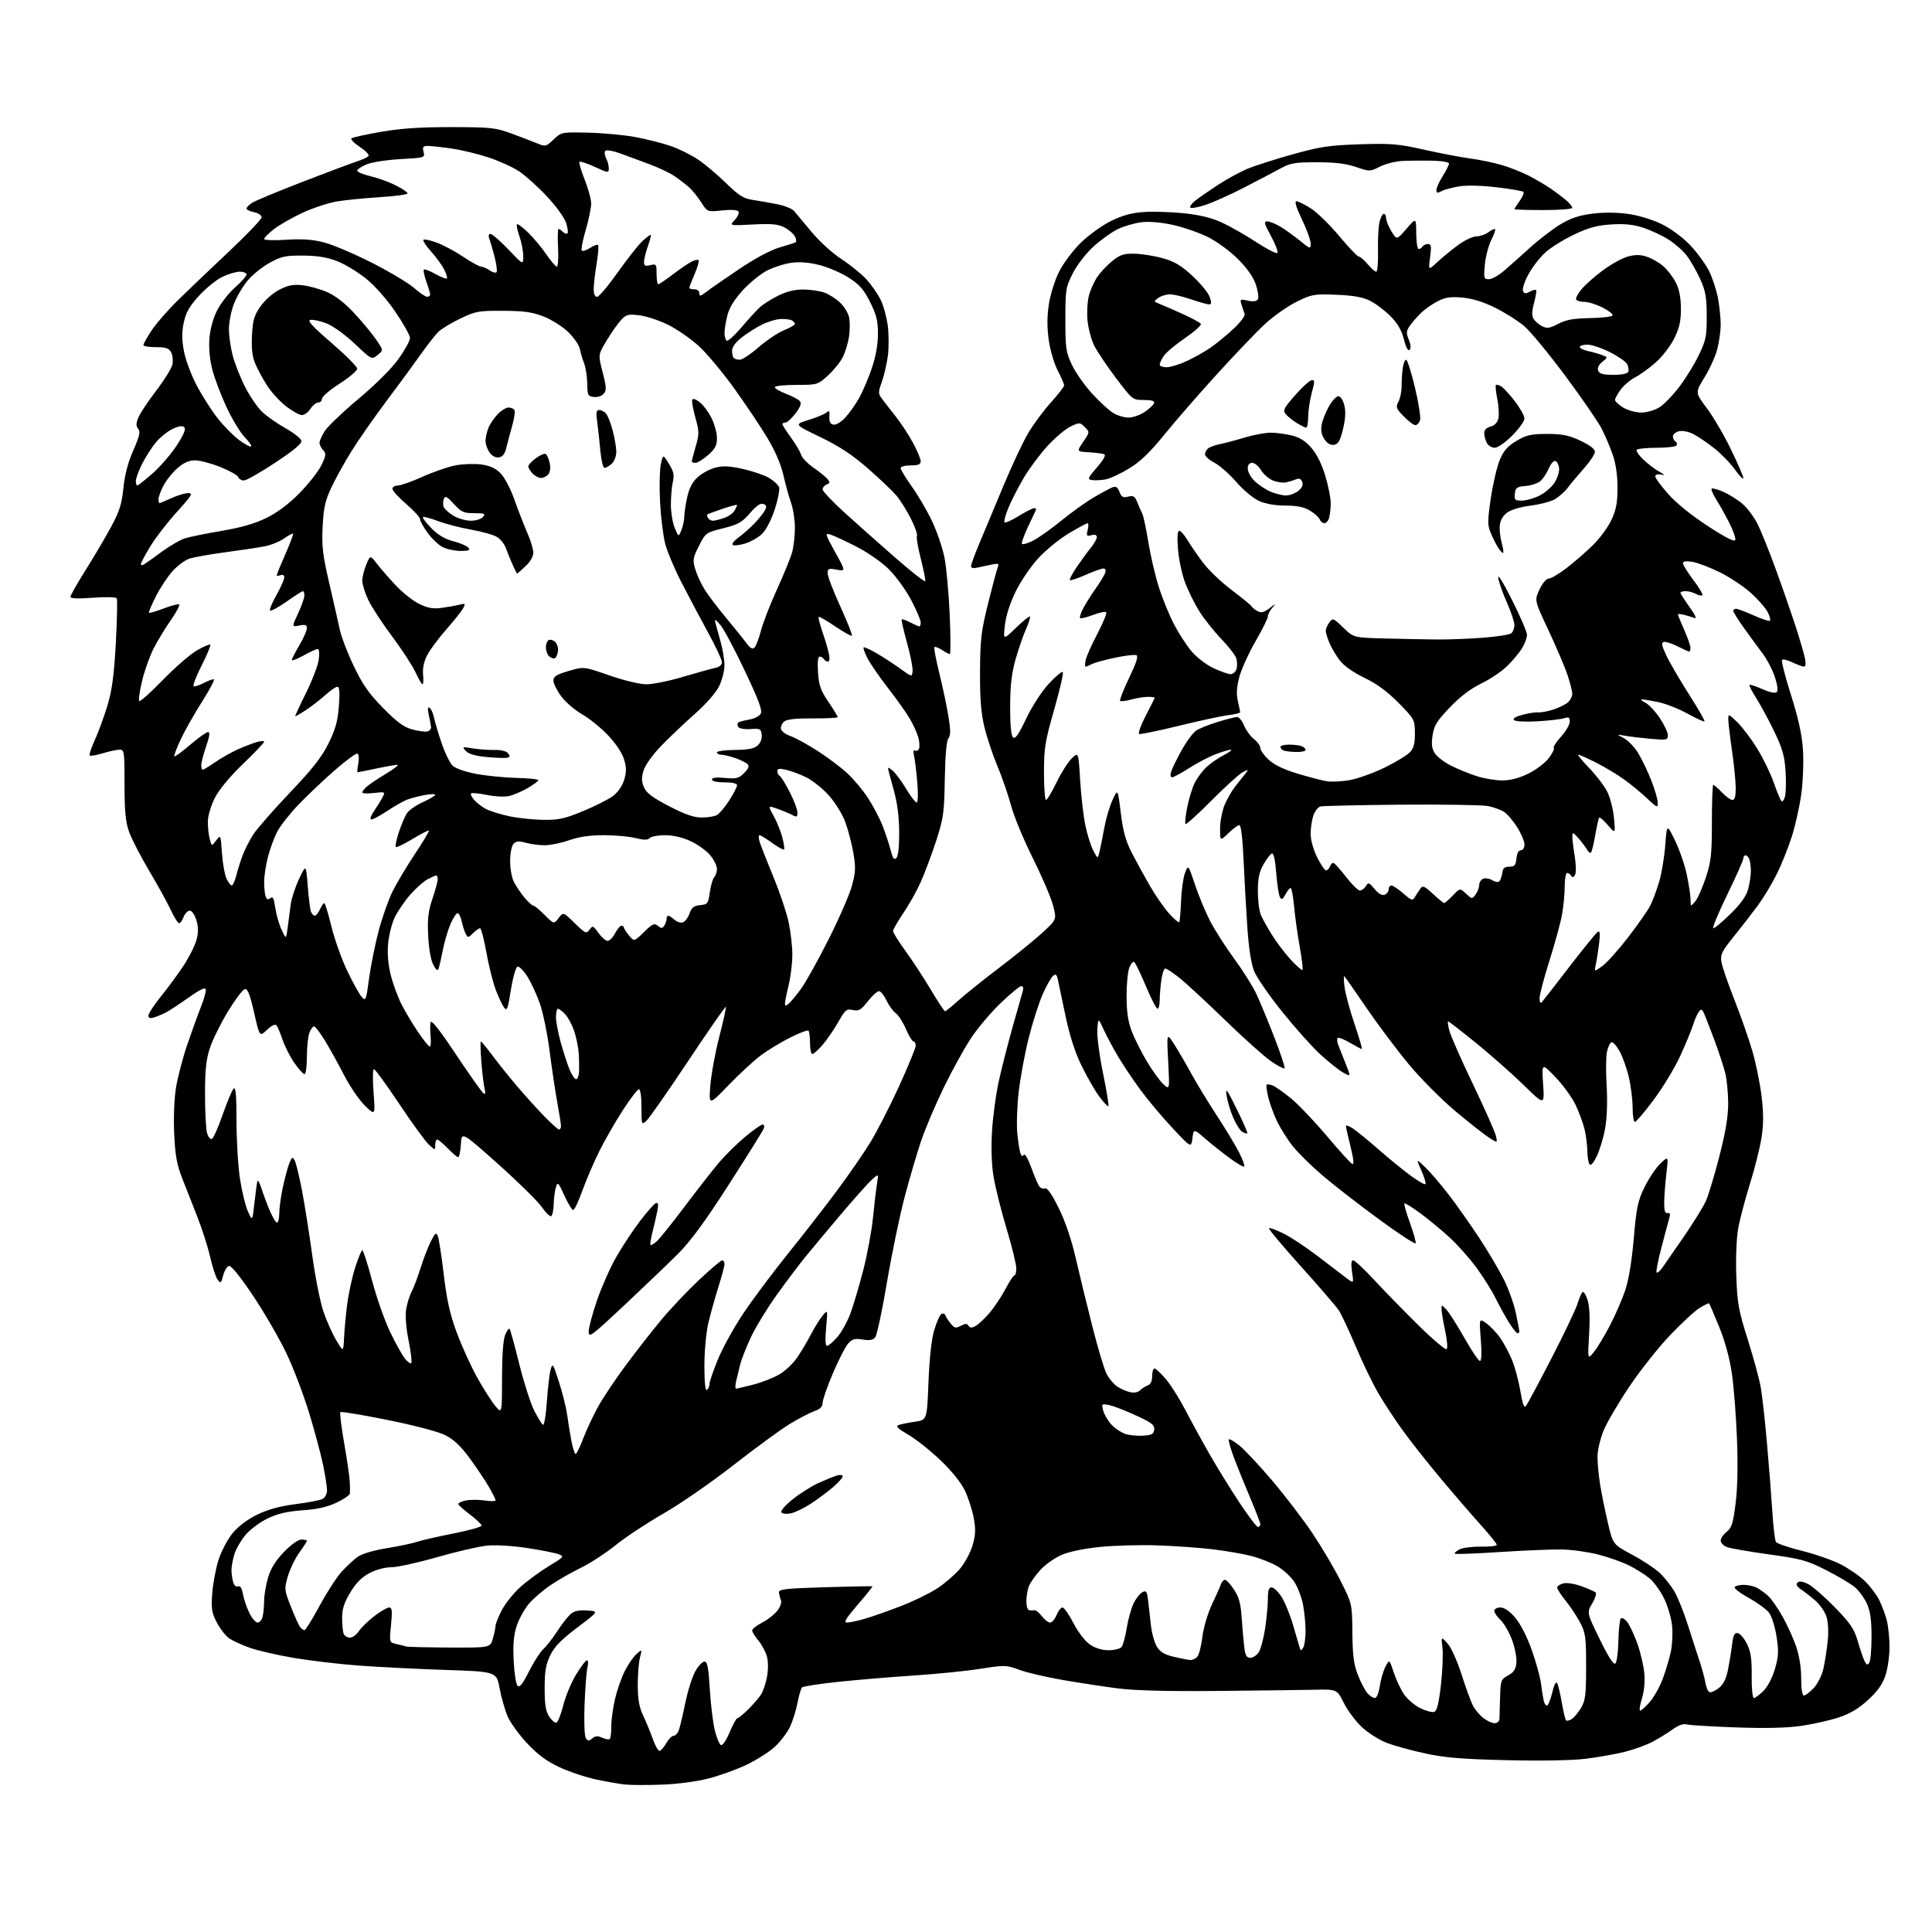 <?xml version="1.0" encoding="UTF-8" standalone="no"?>
<svg 
  version="1.1" 
  xmlns="http://www.w3.org/2000/svg" 
  xmlns:xlink="http://www.w3.org/1999/xlink" 
  xmlns:svg="http://www.w3.org/2000/svg"
  xmlns:rdf="http://www.w3.org/1999/02/22-rdf-syntax-ns#"
  xmlns:cc="http://creativecommons.org/ns#"
  xmlns:dc="http://purl.org/dc/elements/1.1/"
  viewBox="0 0 768 768"
  width="768"
  height="768"
>
<style>svg {background-color: white; }</style>"
<path stroke="none" fill="black" fill-rule="evenodd" d="M263.00,709.43C257.23,709.64 250.70,709.61 248.50,709.38C246.30,709.15 241.12,708.25 237.00,707.38C232.88,706.50 226.35,704.33 222.50,702.55C217.46,700.21 213.88,697.59 209.71,693.18C206.52,689.81 203.00,684.99 201.88,682.47C200.76,679.94 199.30,674.86 198.62,671.19C197.39,664.50 197.39,664.50 176.94,663.82C165.70,663.44 150.13,662.65 142.35,662.07C134.56,661.48 122.99,660.11 116.64,659.02C110.29,657.94 102.48,656.14 99.30,655.02C96.11,653.91 92.38,652.18 91.00,651.19C89.62,650.20 87.45,647.38 86.17,644.94C84.18,641.14 83.92,639.49 84.35,633.50C84.63,629.65 85.74,623.67 86.83,620.22C87.93,616.72 90.41,611.98 92.43,609.52C94.74,606.70 98.30,604.01 102.28,602.08C106.56,600.01 111.31,598.71 117.50,597.92C122.45,597.29 127.29,596.36 128.25,595.85C129.21,595.34 130.00,593.80 130.00,592.42C130.00,591.04 129.29,586.48 128.42,582.28C127.56,578.09 125.05,568.77 122.86,561.58C120.66,554.38 116.62,543.77 113.87,538.00C111.13,532.23 105.20,521.98 100.70,515.22C95.69,507.72 91.95,503.06 91.07,503.23C90.27,503.38 89.22,505.07 88.72,506.99C87.89,510.19 87.71,510.33 86.49,508.66C85.76,507.66 84.44,503.62 83.54,499.67C82.65,495.73 80.32,488.45 78.37,483.50C76.42,478.55 73.68,471.57 72.28,468.00C70.31,462.97 69.62,459.07 69.24,450.71C68.95,444.47 69.25,436.75 69.95,432.42C70.61,428.30 72.64,420.55 74.46,415.21C76.28,409.87 78.74,403.07 79.93,400.10C81.12,397.13 81.96,394.07 81.79,393.30C81.59,392.34 79.51,393.33 75.00,396.53C71.42,399.07 67.38,401.73 66.00,402.45C64.62,403.16 62.49,404.06 61.25,404.44C59.64,404.94 59.00,404.73 59.00,403.69C59.00,402.90 61.31,399.39 64.14,395.88C66.97,392.37 71.03,386.84 73.15,383.59C75.27,380.33 77.50,375.85 78.10,373.63C78.90,370.67 78.89,368.56 78.06,365.79C77.40,363.62 76.29,362.00 75.44,362.00C74.62,362.00 73.52,363.12 73.00,364.50C72.48,365.88 71.67,367.00 71.20,367.00C70.73,367.00 69.25,364.66 67.92,361.80C66.59,358.94 62.69,351.86 59.26,346.08C55.82,340.29 52.22,333.30 51.26,330.53C49.91,326.67 49.50,322.29 49.50,311.75C49.50,298.66 49.40,298.00 47.50,298.01C46.40,298.02 43.40,298.66 40.84,299.44C38.28,300.21 35.94,300.61 35.65,300.32C35.36,300.03 36.28,297.25 37.70,294.14C39.12,291.04 41.37,284.90 42.70,280.50C44.54,274.36 45.32,268.57 46.04,255.63C46.55,246.35 46.71,238.35 46.41,237.85C46.09,237.33 42.00,237.23 36.92,237.61C30.98,238.06 28.00,237.94 28.00,237.25C28.00,236.68 30.73,231.86 34.07,226.55C37.41,221.23 41.97,213.50 44.21,209.35C47.50,203.24 48.42,200.35 49.06,194.00C49.58,188.79 50.89,183.80 52.99,179.03C55.48,173.35 55.89,171.57 54.94,170.43C54.02,169.32 54.04,168.31 55.03,165.92C55.73,164.23 58.92,159.44 62.11,155.28C65.29,151.12 68.18,146.46 68.52,144.92C68.86,143.38 68.64,141.19 68.03,140.06C67.15,138.40 65.95,138.00 61.96,138.00C59.23,138.00 57.00,137.63 57.00,137.17C57.00,136.72 58.45,134.13 60.22,131.42C62.00,128.71 66.65,123.35 70.57,119.50C74.48,115.65 83.61,106.94 90.84,100.15C98.08,93.35 104.00,87.15 104.00,86.37C104.00,85.59 102.65,84.68 101.00,84.35C99.35,84.02 98.00,83.37 98.00,82.90C98.00,82.43 99.01,81.39 100.25,80.60C101.49,79.80 110.60,76.02 120.50,72.19C130.40,68.37 140.18,64.70 142.24,64.05C144.29,63.39 146.22,62.45 146.52,61.96C146.82,61.48 145.24,59.86 143.00,58.38C140.75,56.89 139.27,55.37 139.71,54.99C140.14,54.61 145.45,53.45 151.50,52.40C159.47,51.02 167.19,50.51 179.50,50.53C195.26,50.56 197.01,50.75 203.50,53.15C207.35,54.57 211.95,56.33 213.73,57.07C216.78,58.35 217.11,58.27 220.05,55.46C223.12,52.52 223.22,52.50 233.82,52.74C239.69,52.87 248.15,53.66 252.61,54.49C257.07,55.33 263.37,56.92 266.61,58.04C269.85,59.15 274.75,61.58 277.50,63.43C280.25,65.28 285.25,69.50 288.62,72.79C293.62,77.69 295.54,78.90 299.12,79.45C301.53,79.81 305.90,80.58 308.84,81.15C311.78,81.71 314.83,82.93 315.63,83.84C316.42,84.75 319.55,88.50 322.58,92.16C325.69,95.92 330.87,100.64 334.51,103.01C338.05,105.32 342.52,108.94 344.43,111.06C346.35,113.18 348.83,116.71 349.95,118.91C351.08,121.11 352.39,125.74 352.87,129.21C353.34,132.67 353.37,138.20 352.93,141.50C352.48,144.80 351.40,149.47 350.52,151.87C349.08,155.83 349.07,156.44 350.49,158.37C351.35,159.54 353.84,162.75 356.02,165.50C358.20,168.25 361.34,173.04 362.99,176.14C364.65,179.24 366.00,182.50 366.00,183.39C366.00,184.60 365.01,185.00 362.00,185.00C359.80,185.00 358.00,185.48 358.00,186.07C358.00,186.66 360.01,189.96 362.47,193.41C364.93,196.86 368.54,203.03 370.48,207.12C372.43,211.22 374.65,217.70 375.42,221.54C376.19,225.37 377.14,235.59 377.52,244.25C377.90,252.91 377.92,260.00 377.57,260.00C377.22,260.00 375.81,259.26 374.43,258.36C373.06,257.47 371.72,256.95 371.44,257.22C371.17,257.50 372.05,262.17 373.39,267.61C374.74,273.05 376.37,280.78 377.02,284.78C377.92,290.37 377.92,292.39 377.01,293.48C376.26,294.40 375.74,300.18 375.57,309.70C375.33,323.32 375.05,325.30 372.05,334.50C370.25,340.00 367.49,347.36 365.90,350.86C364.32,354.36 361.22,359.86 359.01,363.10C356.81,366.33 355.00,369.49 355.00,370.12C355.00,370.74 357.18,374.24 359.84,377.88C362.50,381.52 367.03,388.44 369.91,393.25C372.78,398.06 375.38,402.00 375.67,402.00C375.96,402.00 378.40,400.03 381.07,397.62C383.75,395.22 391.06,389.37 397.31,384.62C403.56,379.88 411.24,373.64 414.38,370.75C420.09,365.50 420.09,365.50 418.56,359.77C417.72,356.62 414.10,348.19 410.52,341.04C406.94,333.89 403.07,324.54 401.93,320.27C400.78,316.00 398.33,308.90 396.48,304.50C394.63,300.10 392.30,293.12 391.31,289.00C389.97,283.43 389.52,277.77 389.58,267.00C389.64,254.29 390.03,250.96 392.75,240.00C394.46,233.12 396.18,226.66 396.58,225.64C397.22,223.97 396.94,223.85 393.90,224.48C392.03,224.86 389.49,225.41 388.25,225.70C386.91,226.01 386.00,225.75 386.00,225.05C386.00,224.41 387.55,220.20 389.45,215.69C391.34,211.19 395.61,200.97 398.94,192.98C402.27,185.00 406.68,175.62 408.74,172.14C410.80,168.66 414.85,163.19 417.74,160.00C420.63,156.80 423.00,153.74 423.00,153.19C423.00,152.63 421.85,149.96 420.44,147.25C419.00,144.48 417.44,139.14 416.88,135.07C416.18,130.07 416.21,125.67 416.96,120.85C417.55,117.01 419.38,111.20 421.03,107.95C422.67,104.69 426.53,99.55 429.60,96.53C432.68,93.50 438.06,89.62 441.58,87.88C446.23,85.60 449.84,84.61 454.74,84.28C458.46,84.03 465.59,84.25 470.60,84.77C476.76,85.41 481.60,86.58 485.60,88.41C488.84,89.89 495.00,93.39 499.27,96.19C503.55,98.99 507.38,100.96 507.77,100.56C508.17,100.16 507.05,97.17 505.28,93.91C502.54,88.90 502.32,88.00 503.78,88.00C504.72,88.01 507.07,88.96 509.00,90.12C510.93,91.28 514.41,93.78 516.75,95.68C520.89,99.05 521.00,99.08 521.00,96.79C521.00,95.50 519.44,91.19 517.54,87.22C515.30,82.56 514.53,80.00 515.34,80.00C516.04,80.00 518.62,81.28 521.08,82.84C523.54,84.40 528.62,89.35 532.36,93.84C536.11,98.33 539.61,102.00 540.15,102.00C540.69,102.00 542.27,103.35 543.65,105.00C545.04,106.65 546.58,108.00 547.08,108.00C547.57,108.00 547.89,104.29 547.78,99.75C547.68,95.21 547.94,90.04 548.37,88.25C548.81,86.46 549.57,85.00 550.08,85.00C550.59,85.00 551.00,85.79 551.00,86.75C551.01,87.71 551.96,90.06 553.12,91.96C555.23,95.42 555.23,95.42 559.08,90.96C562.94,86.50 562.94,86.50 562.97,92.75C562.99,96.19 563.42,99.00 563.94,99.00C564.46,99.00 565.16,98.55 565.50,98.00C565.84,97.45 566.81,97.00 567.65,97.00C568.93,97.00 569.07,97.89 568.49,102.25C567.79,107.50 567.79,107.50 571.15,104.37C572.99,102.65 576.67,99.61 579.33,97.62C582.00,95.62 585.35,93.99 586.83,93.97C588.30,93.95 590.37,93.28 591.44,92.47C592.51,91.66 593.76,91.00 594.21,91.00C594.67,91.00 594.08,92.88 592.91,95.18C591.74,97.48 590.54,101.98 590.25,105.18C589.76,110.60 589.87,111.00 591.83,111.00C592.98,111.00 595.63,109.55 597.72,107.77C599.80,105.99 604.48,101.83 608.13,98.52C611.78,95.21 617.27,91.00 620.32,89.16C624.41,86.71 627.78,85.59 633.03,84.93C637.51,84.37 642.82,84.41 647.26,85.04C651.42,85.63 656.94,87.32 660.64,89.14C664.36,90.98 668.96,94.38 671.87,97.46C674.58,100.32 677.93,104.90 679.31,107.62C680.69,110.35 682.31,115.23 682.91,118.47C683.51,121.72 684.00,126.44 684.00,128.97C684.00,131.49 683.39,135.91 682.65,138.77C681.91,141.63 679.62,146.69 677.57,150.01C673.84,156.05 673.84,156.05 678.50,162.28C681.07,165.70 685.38,173.06 688.08,178.64C690.79,184.21 693.00,189.35 693.00,190.06C693.00,190.77 691.53,189.28 689.73,186.76C687.94,184.23 684.23,180.39 681.48,178.22C678.74,176.05 674.99,173.50 673.14,172.56C671.17,171.55 668.79,171.09 667.39,171.44C666.08,171.77 665.00,172.68 665.00,173.46C665.00,174.24 665.46,175.16 666.02,175.51C666.58,175.86 666.77,176.56 666.46,177.07C666.14,177.58 662.56,178.00 658.50,178.00C654.44,178.00 650.88,178.38 650.60,178.84C650.31,179.30 651.52,181.05 653.29,182.72C655.06,184.40 657.85,186.52 659.50,187.44C661.85,188.75 662.01,189.01 660.25,188.65C658.90,188.37 658.00,188.67 658.00,189.39C658.00,190.06 660.36,193.25 663.25,196.50C666.45,200.09 672.60,205.05 679.00,209.19C686.31,213.93 689.59,215.56 689.81,214.58C689.98,213.80 688.90,210.77 687.42,207.84C685.94,204.92 683.63,200.79 682.29,198.67C680.95,196.55 680.11,194.56 680.42,194.25C680.73,193.94 682.89,194.54 685.23,195.59C687.57,196.64 690.98,198.81 692.81,200.41C694.63,202.01 697.26,205.54 698.63,208.26C700.01,210.98 703.29,219.12 705.92,226.35C708.56,233.58 712.09,243.78 713.79,249.00C715.48,254.22 717.15,259.96 717.51,261.75C717.91,263.76 717.76,265.00 717.11,265.00C716.54,265.00 714.48,264.24 712.55,263.32C710.61,262.40 708.73,261.93 708.38,262.29C708.02,262.65 709.62,268.92 711.93,276.22C714.91,285.62 716.30,291.98 716.70,298.00C717.01,302.68 716.73,310.49 716.08,315.36C715.43,320.24 713.74,327.89 712.33,332.36C710.92,336.84 708.19,343.65 706.27,347.50C704.36,351.35 700.96,356.98 698.73,360.00C696.51,363.02 692.22,368.55 689.21,372.27C684.41,378.22 683.81,379.44 684.29,382.40C684.59,384.25 686.89,390.95 689.40,397.29C691.91,403.64 695.12,412.80 696.55,417.66C697.98,422.52 699.64,430.66 700.25,435.74C701.07,442.55 701.07,446.88 700.23,452.24C699.61,456.24 697.52,464.56 695.59,470.73C693.65,476.90 691.55,484.92 690.92,488.56C690.26,492.30 689.96,500.45 690.21,507.34C690.60,518.12 691.12,520.98 694.77,532.50C697.03,539.65 699.36,548.20 699.93,551.50C700.51,554.80 701.63,564.92 702.43,574.00C703.22,583.08 704.18,595.28 704.55,601.12C704.92,606.96 705.55,612.27 705.95,612.92C706.35,613.56 710.94,615.15 716.15,616.44C721.37,617.73 728.30,620.14 731.57,621.79C734.83,623.44 739.19,626.44 741.26,628.45C743.33,630.47 745.87,633.78 746.90,635.81C747.94,637.85 749.32,641.46 749.96,643.84C750.60,646.23 751.12,651.09 751.12,654.64C751.12,658.20 750.39,663.32 749.49,666.02C748.32,669.55 746.38,672.28 742.55,675.78C738.79,679.22 735.36,681.26 730.86,682.73C727.36,683.88 720.69,685.38 716.03,686.06C710.30,686.89 701.87,687.09 690.03,686.67C680.39,686.33 671.59,685.79 670.48,685.47C669.20,685.10 667.19,685.81 664.98,687.41C663.07,688.79 659.48,691.01 657.00,692.33C654.52,693.66 649.50,695.49 645.83,696.40C642.16,697.31 635.19,698.54 630.33,699.14C625.00,699.80 612.59,700.02 599.00,699.70C581.36,699.29 574.39,698.71 566.71,697.06C561.33,695.89 554.48,694.03 551.49,692.91C548.50,691.79 544.01,688.99 541.51,686.69C539.01,684.39 535.73,680.02 534.22,677.00C531.48,671.50 531.48,671.50 522.49,671.70C517.55,671.81 500.23,672.03 484.00,672.18C464.34,672.37 451.17,672.03 444.50,671.18C439.00,670.48 429.10,668.97 422.50,667.83C415.90,666.69 408.09,664.87 405.16,663.77C400.00,661.86 399.45,661.84 389.66,663.38C384.07,664.26 372.30,665.45 363.50,666.02C354.70,666.60 341.23,667.72 333.56,668.52C325.89,669.32 319.26,670.34 318.83,670.77C318.39,671.21 317.57,674.01 317.00,677.00C316.43,679.99 315.05,684.33 313.93,686.65C312.80,688.97 310.05,692.52 307.82,694.54C305.59,696.56 300.55,699.73 296.63,701.59C292.71,703.45 285.90,705.89 281.50,707.01C276.85,708.20 269.10,709.22 263.00,709.43zM262.13,696.00C262.66,696.00 263.86,694.65 264.80,693.01C265.73,691.36 267.07,690.01 267.77,690.01C268.48,690.00 269.41,688.99 269.86,687.75C270.30,686.51 271.46,681.63 272.43,676.89C273.40,672.16 275.18,666.54 276.38,664.39C277.58,662.25 279.22,660.50 280.03,660.50C281.19,660.50 281.64,662.80 282.16,671.50C282.53,677.55 283.43,684.94 284.17,687.92C284.91,690.90 286.02,693.51 286.64,693.71C287.26,693.92 288.81,691.60 290.07,688.55C291.33,685.50 292.72,683.00 293.15,683.00C293.58,683.00 295.52,681.41 297.46,679.47C299.40,677.53 301.67,674.91 302.49,673.65C303.32,672.39 304.40,669.21 304.89,666.58C305.42,663.70 305.41,660.45 304.85,658.43C304.34,656.58 302.82,653.75 301.46,652.14C300.11,650.53 299.00,648.72 299.00,648.13C299.00,647.53 300.76,646.14 302.91,645.05C305.05,643.95 307.77,641.84 308.94,640.35C310.18,638.77 310.80,636.98 310.43,636.07C310.07,635.21 309.72,633.83 309.64,633.00C309.52,631.73 312.38,631.41 328.00,630.95C338.18,630.64 346.64,630.48 346.80,630.58C346.97,630.68 344.34,633.97 340.96,637.88C336.20,643.41 335.25,645.00 336.73,645.00C337.78,645.00 341.08,644.28 344.07,643.40C347.06,642.52 353.54,640.22 358.48,638.30C363.41,636.38 369.83,633.23 372.74,631.30C375.65,629.37 379.61,625.94 381.55,623.67C383.49,621.41 385.76,617.20 386.60,614.32C387.82,610.12 387.91,607.94 387.05,603.29C386.46,600.11 384.85,595.19 383.47,592.36C381.95,589.24 378.10,584.50 373.69,580.31C369.70,576.52 363.98,572.00 360.98,570.27C356.93,567.93 355.95,566.96 357.16,566.49C358.06,566.15 360.98,565.55 363.65,565.17C368.50,564.48 368.50,564.48 369.08,549.49C369.45,540.00 370.28,532.41 371.35,528.80C372.27,525.67 373.56,522.77 374.20,522.37C374.85,521.97 375.56,522.17 375.77,522.81C375.98,523.45 376.94,524.94 377.90,526.12C379.41,527.98 379.94,528.10 381.94,527.03C383.74,526.07 384.42,526.06 385.00,527.00C385.55,527.90 386.27,527.93 387.78,527.12C388.91,526.52 391.41,524.18 393.34,521.92C395.27,519.66 398.12,515.38 399.68,512.41C401.23,509.44 402.84,507.00 403.25,507.00C403.66,507.00 404.00,505.73 404.00,504.17C404.00,502.61 402.26,495.53 400.13,488.42C398.00,481.31 395.69,472.12 394.99,468.00C394.19,463.23 393.95,456.64 394.33,449.88C394.67,444.03 395.87,435.03 397.01,429.88C398.15,424.72 400.66,414.88 402.60,408.00C404.53,401.12 406.35,394.71 406.63,393.75C406.91,392.79 406.61,392.00 405.97,392.00C405.33,392.00 401.63,395.04 397.76,398.75C393.88,402.46 388.55,408.78 385.92,412.79C383.28,416.79 378.42,425.62 375.12,432.41C371.82,439.20 367.77,448.75 366.12,453.63C364.48,458.51 361.52,468.57 359.56,476.00C357.60,483.43 354.46,498.64 352.57,509.81C350.69,520.98 348.59,530.79 347.90,531.62C347.00,532.70 345.62,532.94 342.93,532.49C339.93,531.98 338.83,532.27 337.25,533.96C336.17,535.12 333.43,540.44 331.14,545.78C328.86,551.13 327.00,556.47 327.00,557.65C327.00,559.18 326.06,560.13 323.75,560.94C321.97,561.56 317.58,563.84 314.00,566.01C310.43,568.18 300.36,575.54 291.62,582.37C282.89,589.20 270.39,597.84 263.85,601.59C257.31,605.33 248.70,611.01 244.73,614.22C240.75,617.42 234.57,621.45 231.00,623.17C227.43,624.90 221.96,628.02 218.85,630.13C215.74,632.23 211.80,635.63 210.10,637.69C208.41,639.75 206.28,643.64 205.39,646.33C204.21,649.90 203.88,653.63 204.19,660.12C204.43,665.01 205.12,669.52 205.73,670.13C206.55,670.95 207.76,669.44 210.31,664.37C212.22,660.59 214.78,656.60 216.01,655.50C217.24,654.40 219.69,651.25 221.47,648.50C223.25,645.75 225.63,642.69 226.75,641.69C228.23,640.37 230.05,639.97 233.42,640.19C238.06,640.50 238.06,640.50 229.53,646.93C223.20,651.70 220.43,654.53 218.77,657.93C216.98,661.57 216.52,664.23 216.51,671.04C216.50,677.63 216.92,680.22 218.31,682.36C219.31,683.88 220.61,684.96 221.19,684.77C221.78,684.57 223.00,681.47 223.91,677.88C224.81,674.28 227.10,668.79 228.99,665.67C230.88,662.55 232.83,660.00 233.33,660.00C233.83,660.00 233.91,661.24 233.53,662.75C233.14,664.26 232.62,670.90 232.37,677.50C232.11,684.36 232.33,690.11 232.88,690.94C233.69,692.14 234.11,692.15 235.45,691.04C236.67,690.03 237.63,689.97 239.43,690.79C240.73,691.38 242.07,691.60 242.40,691.27C242.73,690.94 243.01,688.60 243.01,686.08C243.02,683.56 243.69,678.68 244.51,675.23C245.32,671.78 247.07,666.83 248.38,664.23C249.70,661.63 251.79,658.60 253.02,657.50C255.25,655.50 255.25,655.50 254.37,659.00C253.89,660.92 253.51,665.88 253.52,670.00C253.54,675.54 254.11,678.68 255.68,682.00C256.85,684.48 258.56,688.64 259.49,691.25C260.41,693.86 261.60,696.00 262.13,696.00zM594.13,685.00C595.22,685.00 596.03,684.27 596.06,683.25C596.09,682.29 596.21,678.39 596.31,674.58C596.49,668.02 596.65,667.59 599.50,666.01C601.81,664.73 602.57,663.55 602.80,660.85C602.97,658.92 602.17,654.86 601.04,651.84C599.91,648.81 597.86,645.28 596.49,643.99C595.12,642.70 594.00,641.05 594.00,640.33C594.00,639.59 595.08,639.00 596.42,639.00C598.01,639.00 600.03,640.38 602.30,643.03C604.38,645.47 606.98,650.53 608.85,655.78C610.55,660.58 612.21,666.52 612.53,669.00C612.86,671.48 613.33,674.51 613.58,675.75C613.83,676.99 614.43,678.00 614.92,678.00C615.40,678.00 616.36,675.69 617.03,672.86C617.83,669.56 618.53,668.22 619.01,669.11C619.42,669.88 620.25,673.38 620.85,676.89C621.46,680.41 622.21,683.54 622.52,683.86C622.84,684.17 623.86,683.95 624.80,683.36C625.73,682.77 627.40,680.76 628.50,678.89C630.22,675.97 630.50,673.70 630.50,662.50C630.50,650.75 630.27,649.07 628.13,645.00C626.83,642.52 624.24,638.62 622.38,636.33C620.52,634.04 619.00,631.69 619.00,631.10C619.00,630.52 620.11,629.76 621.46,629.42C622.85,629.07 626.00,629.57 628.71,630.57C631.34,631.54 633.86,632.64 634.30,633.02C634.74,633.40 634.13,635.36 632.93,637.39C630.76,641.08 630.76,641.08 635.94,651.67C639.49,658.91 641.46,661.94 642.16,661.24C642.72,660.68 643.25,656.61 643.34,652.19C643.43,647.78 643.87,643.80 644.32,643.35C644.77,642.90 645.95,643.60 646.94,644.92C647.93,646.23 649.72,650.09 650.93,653.50C652.13,656.91 653.35,662.13 653.63,665.10C653.95,668.46 653.59,672.30 652.67,675.25C651.86,677.86 651.56,680.00 651.99,680.00C652.43,680.00 654.14,678.46 655.79,676.58C657.44,674.70 659.76,670.58 660.94,667.43C662.12,664.27 663.57,659.43 664.16,656.67C664.76,653.90 664.99,649.19 664.68,646.20C664.37,643.21 662.95,638.36 661.51,635.43C660.07,632.49 657.51,628.92 655.81,627.49C654.11,626.06 650.49,623.76 647.76,622.38C645.04,621.00 639.44,619.01 635.32,617.95C631.20,616.90 624.61,615.99 620.67,615.94C616.73,615.88 605.68,616.34 596.12,616.96C586.57,617.58 578.54,617.88 578.29,617.62C578.04,617.37 578.86,616.61 580.12,615.94C581.38,615.26 585.24,614.76 588.70,614.82C592.17,614.88 595.00,614.55 595.00,614.09C595.00,613.63 592.01,609.93 588.35,605.87C584.70,601.82 577.49,593.45 572.33,587.28C567.18,581.12 560.45,572.57 557.39,568.30C554.32,564.03 550.03,557.48 547.85,553.74C545.67,550.01 541.69,541.77 539.02,535.44C536.34,529.10 533.32,522.64 532.32,521.08C531.32,519.51 524.52,511.60 517.21,503.49C509.91,495.38 504.15,488.51 504.43,488.24C504.71,487.96 507.31,488.90 510.22,490.34C513.12,491.77 519.33,495.88 524.00,499.47C528.67,503.06 533.77,506.96 535.33,508.13C538.16,510.25 538.16,510.25 537.47,505.63C536.99,502.44 537.13,501.00 537.91,501.00C538.53,501.00 542.27,504.49 546.22,508.75C550.16,513.01 558.09,521.14 563.84,526.81C569.59,532.47 574.65,536.75 575.08,536.31C575.52,535.86 575.24,532.58 574.47,529.00C573.70,525.42 573.05,521.61 573.04,520.53C573.00,518.56 573.01,518.56 574.91,520.53C575.97,521.61 579.18,526.66 582.06,531.75C584.94,536.84 587.74,541.00 588.29,541.00C588.94,541.00 589.06,537.94 588.64,532.46C587.98,523.93 587.98,523.93 590.98,526.14C592.63,527.36 595.08,529.97 596.43,531.93C597.78,533.89 599.83,537.71 600.98,540.42C602.13,543.13 603.64,548.69 604.33,552.77C605.26,558.30 605.85,559.86 606.63,558.85C607.21,558.11 611.74,549.62 616.71,540.00C621.67,530.38 626.30,520.70 626.99,518.50C627.68,516.30 628.59,514.12 629.01,513.66C629.44,513.19 630.35,514.52 631.03,516.60C631.88,519.16 632.09,523.61 631.69,530.44C631.11,540.50 631.11,540.50 633.56,537.50C634.91,535.85 637.77,531.12 639.92,527.00C642.07,522.88 644.81,516.58 646.02,513.00C647.43,508.83 648.66,501.40 649.45,492.29C650.53,479.83 651.07,477.31 653.79,471.78C655.49,468.32 658.32,464.14 660.06,462.49C663.24,459.50 663.24,459.50 662.41,466.50C661.96,470.35 661.57,475.52 661.54,478.00C661.51,481.31 661.86,482.42 662.88,482.21C663.88,482.00 664.07,482.55 663.58,484.21C663.21,485.47 661.80,490.73 660.45,495.91C659.09,501.08 658.22,505.56 658.52,505.85C658.81,506.14 659.82,505.30 660.77,503.98C661.72,502.66 665.60,497.06 669.39,491.54C673.18,486.02 677.12,479.63 678.15,477.35C679.17,475.06 681.58,467.05 683.50,459.55C685.95,450.03 686.99,443.74 686.98,438.71C686.96,434.74 686.49,429.48 685.92,427.00C685.35,424.52 683.29,418.23 681.34,413.00C679.39,407.77 677.47,402.91 677.07,402.19C676.48,401.10 676.17,401.10 675.31,402.19C674.73,402.91 673.69,405.30 672.99,407.50C672.29,409.70 669.98,415.27 667.86,419.88C665.74,424.48 661.04,432.25 657.41,437.13C653.77,442.01 650.39,446.00 649.90,446.00C649.40,446.00 648.99,443.41 648.99,440.25C648.98,437.09 648.29,431.62 647.46,428.09C646.63,424.57 644.97,419.94 643.78,417.82C642.59,415.70 641.15,414.12 640.58,414.31C640.01,414.50 639.22,416.19 638.80,418.07C638.39,419.96 638.33,426.03 638.66,431.56C639.03,437.65 638.81,444.29 638.10,448.37C637.45,452.07 635.95,457.10 634.77,459.54C633.32,462.52 632.35,463.58 631.82,462.74C631.39,462.06 631.01,459.70 630.99,457.50C630.97,455.30 630.50,451.53 629.94,449.11C629.38,446.70 627.77,442.28 626.36,439.30C624.95,436.31 621.33,431.31 618.32,428.19C612.86,422.50 612.86,422.50 613.41,430.96C613.97,439.43 613.97,439.43 605.74,431.38C601.21,426.95 592.69,419.43 586.82,414.66C580.94,409.90 575.92,406.00 575.65,406.00C575.38,406.00 575.61,407.69 576.15,409.75C576.69,411.81 580.92,421.38 585.53,431.00C590.15,440.62 594.24,449.83 594.62,451.45C595.32,454.40 595.32,454.40 592.01,452.30C590.19,451.15 584.20,446.45 578.70,441.85C573.20,437.26 564.83,428.85 560.10,423.17C555.37,417.48 547.80,407.40 543.27,400.77C538.74,394.13 534.76,388.44 534.43,388.10C534.09,387.77 534.12,389.75 534.50,392.50C534.88,395.25 536.68,401.89 538.51,407.25C540.33,412.61 541.61,417.00 541.34,417.00C541.07,417.00 538.94,415.88 536.59,414.50C534.25,413.13 532.06,412.27 531.73,412.60C531.40,412.94 531.50,414.17 531.96,415.35C532.42,416.53 533.75,419.89 534.91,422.81C537.02,428.12 537.02,428.12 533.85,426.31C532.11,425.32 528.05,422.08 524.83,419.13C521.60,416.17 514.77,408.52 509.64,402.13C504.51,395.73 499.50,388.48 498.52,386.00C497.39,383.18 496.40,376.82 495.86,369.00C495.39,362.12 494.71,350.09 494.36,342.25C493.96,333.24 493.33,328.00 492.66,328.00C492.07,328.00 490.11,329.44 488.30,331.20C485.00,334.39 485.00,334.39 485.00,329.28C485.00,326.47 485.84,322.21 486.86,319.83C487.88,317.44 489.81,314.14 491.13,312.49C492.46,310.85 494.21,308.64 495.02,307.59C496.43,305.76 496.38,305.73 494.00,306.97C492.62,307.68 487.06,312.73 481.63,318.18C476.21,323.64 471.53,327.86 471.25,327.58C470.96,327.29 471.28,324.25 471.96,320.81C472.64,317.36 474.01,312.96 475.00,311.02C476.00,309.09 478.10,306.31 479.66,304.86C481.22,303.41 484.30,301.29 486.50,300.16C488.70,299.02 489.94,298.07 489.26,298.04C488.58,298.02 485.88,298.81 483.26,299.81C480.64,300.80 475.90,303.28 472.73,305.31C469.56,307.34 466.49,309.00 465.91,309.00C465.29,309.00 465.14,308.09 465.55,306.75C465.93,305.51 467.81,301.66 469.74,298.20C471.66,294.73 474.27,291.21 475.55,290.38C476.82,289.54 480.71,287.99 484.18,286.94C487.66,285.88 491.09,285.01 491.80,285.01C492.52,285.00 493.74,286.53 494.53,288.41C495.31,290.28 497.09,292.71 498.47,293.80C499.86,294.89 501.00,296.49 501.00,297.34C501.00,298.20 502.46,300.27 504.25,301.95C506.39,303.97 510.22,305.84 515.50,307.44C519.90,308.77 525.11,310.15 527.09,310.51C529.06,310.87 533.34,310.68 536.59,310.09C539.84,309.50 546.12,307.24 550.55,305.06C554.98,302.88 559.48,300.13 560.55,298.94C562.00,297.34 562.49,295.39 562.45,291.37C562.39,286.07 562.25,285.80 555.95,279.41C551.50,274.90 547.28,271.80 542.35,269.42C537.91,267.27 534.20,264.65 532.55,262.48C531.09,260.57 529.25,257.44 528.45,255.53C527.65,253.62 527.00,251.46 527.00,250.72C527.00,249.99 527.64,248.51 528.43,247.44C529.81,245.57 530.02,245.64 533.97,249.49C538.08,253.48 538.08,253.48 550.79,253.81C557.78,253.99 567.10,254.17 571.50,254.21C575.90,254.24 584.00,253.93 589.50,253.51C595.00,253.09 600.06,252.30 600.75,251.75C601.44,251.20 602.00,249.73 602.00,248.47C602.00,247.21 600.70,243.29 599.12,239.76C597.53,236.22 595.95,231.79 595.61,229.91C595.22,227.76 597.21,230.90 601.00,238.39C604.30,244.93 607.00,251.23 607.00,252.39C606.99,253.55 606.11,255.95 605.03,257.72C603.95,259.49 601.26,262.69 599.05,264.83C596.84,266.98 592.22,270.08 588.77,271.74C584.60,273.74 580.44,276.91 576.34,281.20C571.16,286.61 570.06,288.39 569.47,292.32C568.94,295.87 569.17,297.61 570.40,299.49C571.30,300.86 574.17,303.05 576.77,304.35C579.37,305.66 583.91,307.51 586.86,308.48C589.80,309.44 594.42,310.23 597.11,310.23C600.40,310.23 603.82,309.35 607.51,307.54C610.54,306.06 614.20,303.29 615.65,301.40C617.09,299.50 618.00,297.67 617.66,297.32C617.32,296.98 618.60,294.97 620.52,292.85C622.43,290.73 624.00,288.04 624.00,286.88C624.00,285.14 623.61,284.90 621.75,285.51C620.51,285.91 615.75,286.46 611.16,286.73C606.44,287.00 602.39,286.79 601.85,286.25C601.24,285.64 602.44,284.88 605.20,284.14C607.56,283.51 610.40,283.07 611.50,283.17C612.60,283.27 615.30,282.77 617.50,282.05C619.70,281.33 622.29,280.06 623.25,279.22C624.21,278.38 625.00,276.85 625.00,275.81C625.00,274.78 624.13,271.34 623.06,268.17C621.99,265.00 618.60,257.06 615.53,250.52C609.95,238.64 609.95,238.64 611.98,234.32C613.15,231.82 614.70,230.00 615.64,230.00C616.54,230.00 619.76,228.09 622.81,225.75C625.85,223.41 630.55,219.32 633.25,216.66C635.96,214.00 639.25,209.50 640.58,206.66C642.45,202.65 642.98,199.81 642.99,193.91C643.00,189.07 642.32,184.34 641.13,180.88C640.10,177.90 638.12,173.22 636.72,170.48C635.33,167.74 628.83,158.30 622.30,149.50C615.76,140.70 608.41,131.78 605.96,129.68C603.51,127.59 598.30,124.29 594.39,122.35C589.66,120.01 585.29,118.66 581.34,118.30C576.60,117.87 574.59,118.17 571.43,119.78C569.26,120.89 566.18,123.08 564.61,124.65C563.03,126.22 561.07,128.52 560.25,129.76C559.01,131.64 558.97,132.52 560.03,135.06C560.83,136.99 560.94,138.46 560.34,139.06C559.73,139.67 558.90,138.13 558.06,134.85C557.11,131.16 555.55,128.50 552.62,125.57C550.35,123.31 546.70,120.58 544.50,119.50C541.65,118.11 537.81,117.43 531.17,117.17C522.35,116.82 521.50,116.97 515.40,119.97C511.85,121.72 506.20,125.70 502.83,128.82C499.46,131.94 490.77,141.02 483.53,149.00C476.28,156.97 466.89,167.78 462.66,173.00C457.09,179.87 453.26,183.53 448.83,186.23C445.45,188.29 441.24,190.24 439.48,190.57C437.71,190.90 435.31,191.02 434.14,190.84C432.17,190.53 432.32,190.14 436.08,185.75C438.89,182.48 439.74,180.85 438.83,180.53C438.10,180.27 435.35,179.93 432.73,179.78C427.96,179.50 427.96,179.50 430.59,175.64C433.22,171.78 433.22,171.78 431.23,169.79C429.31,167.87 429.11,167.86 425.62,169.51C423.63,170.45 419.54,173.88 416.53,177.14C413.52,180.39 409.27,186.08 407.07,189.77C404.88,193.47 402.10,198.87 400.90,201.77C399.70,204.67 398.98,207.31 399.31,207.64C399.63,207.97 402.18,206.83 404.96,205.12C407.75,203.40 410.51,202.00 411.10,202.00C411.69,202.00 411.99,202.34 411.78,202.75C411.57,203.16 410.17,206.14 408.66,209.37C407.15,212.60 406.05,215.64 406.21,216.12C406.37,216.60 408.30,216.10 410.50,215.01C412.70,213.91 417.81,210.31 421.86,206.99C425.91,203.68 431.76,199.49 434.86,197.68C437.96,195.86 441.30,194.08 442.28,193.71C443.59,193.22 444.31,193.70 445.02,195.54C445.79,197.58 446.43,197.93 448.46,197.42C450.54,196.90 451.14,197.27 452.08,199.65C452.71,201.22 453.60,203.25 454.07,204.17C454.54,205.09 455.61,210.11 456.45,215.33C457.29,220.54 459.15,228.57 460.59,233.16C462.03,237.75 464.77,244.50 466.68,248.16C468.59,251.82 471.78,256.72 473.77,259.04C475.76,261.37 479.66,264.33 482.44,265.63C485.22,266.92 488.26,267.98 489.18,267.99C490.11,268.00 491.15,267.10 491.50,266.00C491.85,264.90 491.83,262.99 491.46,261.75C491.09,260.51 488.41,257.02 485.49,254.00C482.58,250.97 478.64,246.03 476.75,243.00C474.85,239.97 472.29,234.80 471.06,231.50C469.83,228.20 468.57,222.24 468.27,218.25C467.90,213.45 468.07,211.00 468.77,211.00C469.36,211.00 470.85,212.69 472.08,214.75C473.31,216.81 476.10,220.87 478.29,223.76C480.47,226.65 485.55,231.50 489.58,234.53C493.61,237.56 497.18,240.48 497.51,241.02C497.84,241.55 498.94,242.43 499.95,242.97C501.34,243.72 502.48,243.43 504.64,241.78C507.25,239.79 507.34,239.78 505.75,241.63C504.79,242.74 504.00,244.28 504.00,245.04C504.00,245.81 501.77,250.30 499.03,255.03C496.30,259.77 493.42,266.15 492.62,269.22C491.59,273.14 491.43,275.93 492.06,278.65C492.55,280.77 492.96,282.77 492.98,283.11C492.99,283.45 490.86,283.98 488.25,284.29C485.64,284.61 476.84,286.50 468.69,288.50C460.55,290.49 453.42,291.97 452.86,291.79C452.30,291.60 453.45,288.36 455.42,284.58C457.39,280.81 459.00,277.55 459.00,277.36C459.00,277.16 457.76,277.00 456.25,277.01C454.74,277.01 451.77,277.49 449.66,278.08C447.54,278.67 445.57,278.90 445.27,278.60C444.97,278.30 446.57,274.20 448.84,269.49C451.79,263.33 452.59,260.78 451.68,260.43C450.98,260.16 447.14,260.63 443.14,261.47C439.14,262.31 435.03,263.45 434.00,264.00C432.97,264.55 431.87,265.00 431.55,265.00C431.23,265.00 431.25,263.76 431.60,262.25C431.96,260.74 434.07,256.02 436.31,251.77C438.54,247.51 440.07,243.74 439.71,243.37C439.34,243.01 436.98,243.50 434.46,244.46C431.94,245.42 429.65,245.98 429.37,245.70C429.08,245.42 429.60,243.74 430.51,241.97C431.43,240.21 433.64,236.68 435.43,234.13C437.23,231.58 438.97,228.71 439.32,227.75C439.71,226.64 439.44,226.00 438.59,226.00C437.85,226.00 434.66,227.14 431.50,228.54C428.34,229.94 425.54,230.87 425.28,230.61C425.02,230.35 426.28,227.97 428.08,225.32C429.88,222.67 432.40,219.23 433.67,217.67C434.95,216.12 436.00,214.25 436.00,213.52C436.00,212.65 435.25,212.38 433.85,212.75C431.95,213.25 431.78,213.01 432.37,210.66C432.74,209.19 432.72,208.00 432.33,208.00C431.94,208.00 428.62,209.78 424.96,211.96C421.29,214.13 415.84,218.56 412.84,221.80C409.84,225.04 405.76,231.02 403.77,235.10C401.50,239.72 399.89,244.75 399.46,248.50C398.78,254.50 398.78,254.50 403.87,249.56C406.66,246.84 409.16,244.83 409.42,245.08C409.67,245.34 408.98,247.56 407.87,250.02C406.77,252.49 404.90,257.88 403.73,262.00C402.15,267.56 401.58,272.39 401.55,280.70C401.52,287.96 401.91,292.31 402.67,293.07C403.55,293.95 404.80,292.20 407.91,285.70C410.27,280.75 414.04,274.92 416.89,271.83C419.60,268.90 422.11,266.79 422.47,267.15C422.84,267.51 421.31,274.19 419.07,282.00C415.43,294.70 415.00,297.32 415.00,307.09C415.00,313.09 415.36,318.00 415.81,318.00C416.25,318.00 418.14,314.85 420.00,311.00C421.86,307.16 424.58,302.86 426.04,301.46C428.70,298.91 428.70,298.91 429.38,310.21C429.76,316.42 430.69,324.50 431.46,328.16C432.23,331.83 433.65,336.33 434.62,338.16C436.37,341.50 436.37,341.50 437.09,338.50C437.49,336.85 438.34,332.57 438.99,329.00C439.63,325.43 441.10,320.48 442.25,318.00C444.33,313.50 444.33,313.50 445.54,323.20C446.46,330.61 447.51,334.38 450.00,339.20C451.79,342.67 455.05,348.60 457.25,352.38C459.44,356.16 462.82,361.01 464.76,363.16C466.70,365.30 468.49,366.84 468.74,366.59C469.00,366.33 469.33,362.61 469.48,358.31C469.63,354.02 470.34,348.95 471.04,347.06C472.33,343.61 472.33,343.61 474.99,351.56C476.46,355.93 479.13,362.39 480.93,365.93C482.73,369.46 487.04,376.21 490.49,380.93C493.95,385.64 497.95,391.98 499.38,395.00C500.80,398.02 504.03,405.83 506.56,412.34C509.08,418.86 510.92,424.41 510.64,424.69C510.37,424.97 507.97,423.72 505.32,421.91C502.67,420.10 494.43,412.73 487.00,405.52C479.57,398.31 471.40,390.75 468.83,388.71C466.26,386.67 463.74,385.00 463.22,385.00C462.70,385.00 461.99,387.09 461.64,389.64C461.29,392.19 461.00,395.79 461.00,397.64C461.00,399.49 460.61,401.00 460.14,401.00C459.66,401.00 457.57,396.93 455.49,391.97C453.40,387.00 451.31,382.69 450.85,382.41C450.38,382.12 449.51,383.14 448.91,384.69C448.31,386.24 447.82,391.34 447.83,396.02C447.83,402.13 448.41,406.05 449.85,409.86C450.96,412.78 453.66,418.17 455.84,421.83C458.02,425.50 460.97,429.58 462.39,430.91C464.97,433.32 464.97,433.32 464.37,421.91C463.78,410.50 463.78,410.50 466.68,415.00C468.28,417.48 471.30,422.65 473.40,426.50C475.49,430.35 480.09,437.91 483.61,443.29C487.13,448.67 491.16,455.36 492.57,458.14C493.98,460.92 494.90,463.43 494.61,463.72C494.33,464.01 491.72,462.50 488.82,460.37C485.92,458.24 481.51,454.74 479.02,452.58C474.50,448.66 474.50,448.66 474.00,452.50C473.50,456.34 473.50,456.34 466.09,448.42C462.01,444.06 456.36,437.35 453.53,433.50C450.69,429.65 446.74,423.78 444.74,420.46C442.74,417.13 440.08,412.18 438.82,409.46C436.54,404.50 436.54,404.50 436.21,409.30C436.03,411.94 437.05,419.76 438.48,426.68C439.90,433.60 440.86,439.47 440.61,439.72C440.36,439.98 438.71,438.23 436.95,435.84C435.19,433.45 432.00,427.89 429.86,423.48C427.24,418.08 425.16,411.54 423.48,403.48C422.11,396.89 420.75,390.45 420.46,389.16C420.04,387.35 419.62,387.07 418.59,387.93C417.86,388.53 416.04,391.75 414.55,395.08C413.05,398.41 410.56,406.18 409.00,412.34C407.44,418.51 405.62,428.22 404.96,433.93C404.30,439.63 404.05,447.15 404.40,450.64C404.76,454.12 405.33,457.69 405.67,458.57C406.09,459.67 406.50,459.81 406.98,459.03C407.38,458.38 408.68,460.64 409.97,464.19C411.22,467.66 412.67,471.04 413.19,471.69C413.72,472.35 414.73,472.66 415.44,472.38C416.27,472.06 418.19,474.84 420.84,480.19C423.45,485.47 425.91,492.69 427.59,500.00C429.04,506.32 431.99,518.48 434.16,527.00C436.32,535.52 438.86,544.05 439.79,545.94C440.73,547.82 442.62,550.14 444.00,551.09C445.38,552.03 447.70,553.07 449.18,553.40C450.79,553.76 452.38,553.48 453.18,552.69C453.90,551.98 455.29,551.09 456.25,550.73C457.39,550.30 458.00,549.00 458.00,547.03C458.00,545.36 458.41,544.00 458.92,544.00C459.43,544.00 461.43,545.86 463.38,548.13C465.32,550.40 468.81,555.91 471.13,560.38C473.45,564.84 477.79,572.77 480.78,578.00C483.77,583.23 489.12,591.89 492.66,597.25C496.21,602.61 499.53,607.00 500.05,607.00C500.57,607.00 501.00,606.53 501.00,605.95C501.00,605.37 499.24,600.76 497.09,595.70C494.93,590.64 492.00,583.39 490.57,579.60C489.14,575.80 488.21,572.46 488.49,572.18C488.78,571.89 490.69,573.02 492.75,574.68C494.81,576.34 500.66,582.60 505.75,588.60C510.84,594.59 518.00,603.96 521.67,609.41C525.33,614.86 530.38,623.41 532.90,628.41C537.48,637.50 537.48,637.50 537.59,649.00C537.68,658.11 538.14,661.62 539.80,665.86C540.95,668.81 542.66,672.07 543.60,673.11C544.54,674.15 545.86,675.00 546.54,675.00C547.24,675.00 548.08,672.96 548.48,670.26C548.87,667.66 549.89,664.17 550.75,662.52C552.30,659.52 552.30,659.52 554.00,664.73C554.93,667.59 556.78,671.53 558.10,673.48C559.42,675.43 562.35,677.93 564.61,679.04C566.87,680.14 569.38,680.79 570.19,680.48C571.22,680.08 571.98,676.95 572.80,669.71C573.43,664.09 573.70,657.48 573.40,655.00C572.86,650.50 572.86,650.50 575.38,653.25C576.83,654.84 579.21,660.08 580.99,665.61C582.68,670.90 584.72,676.48 585.51,678.02C586.31,679.56 588.15,681.76 589.61,682.91C591.08,684.06 593.11,685.00 594.13,685.00zM697.19,675.00C697.72,675.00 699.44,673.72 701.01,672.15C702.69,670.47 704.56,666.87 705.57,663.41C707.01,658.46 707.11,656.41 706.21,650.59C705.62,646.78 704.29,642.52 703.25,641.13C702.21,639.74 698.58,637.08 695.18,635.21C691.78,633.34 689.25,631.41 689.56,630.91C689.87,630.41 691.47,630.00 693.12,630.00C694.78,630.00 697.11,630.51 698.32,631.12C699.52,631.74 701.55,633.21 702.84,634.37C704.12,635.54 706.71,639.25 708.59,642.60C710.47,645.96 712.90,651.31 714.00,654.51C715.24,658.10 716.00,662.92 716.00,667.16C716.00,671.46 716.41,674.00 717.10,674.00C717.70,674.00 719.46,672.65 721.00,671.00C722.60,669.29 724.25,665.96 724.85,663.25C725.43,660.64 726.20,655.71 726.55,652.30C726.94,648.52 726.73,644.72 726.03,642.60C725.40,640.67 723.43,637.84 721.67,636.30C719.90,634.76 717.34,632.76 715.98,631.85C714.30,630.73 713.82,629.85 714.50,629.15C715.19,628.42 716.47,628.57 718.65,629.63C720.39,630.47 725.18,634.63 729.31,638.87C735.69,645.43 737.08,647.49 738.54,652.55C739.48,655.82 740.69,659.35 741.23,660.39C742.03,661.91 742.38,662.01 743.09,660.89C743.57,660.12 743.97,655.45 743.96,650.50C743.96,643.91 743.46,640.42 742.12,637.46C741.11,635.24 738.95,632.30 737.33,630.93C735.70,629.56 730.56,626.51 725.91,624.15C718.30,620.29 716.01,619.66 703.17,617.89C695.32,616.80 687.80,615.49 686.45,614.98C685.10,614.47 684.00,613.32 684.00,612.42C684.00,611.52 685.07,609.95 686.37,608.92C688.37,607.35 688.93,605.57 689.93,597.63C690.70,591.54 690.89,582.40 690.47,571.85C690.12,562.86 689.21,551.23 688.45,546.00C687.58,539.96 685.75,533.23 683.41,527.50C681.39,522.55 679.60,518.34 679.42,518.14C679.25,517.94 677.55,518.74 675.64,519.91C673.73,521.09 668.41,526.01 663.81,530.84C659.21,535.67 651.93,544.87 647.63,551.27C643.33,557.68 638.74,565.52 637.43,568.71C636.12,571.89 635.04,576.52 635.03,579.00C635.02,581.48 635.48,586.42 636.05,590.00C636.62,593.58 638.00,600.42 639.12,605.20C641.14,613.90 641.14,613.90 648.82,618.03C653.04,620.29 658.00,623.58 659.84,625.32C661.67,627.07 664.26,630.35 665.59,632.60C666.93,634.86 669.36,640.93 671.00,646.10C672.64,651.27 674.74,657.75 675.66,660.50C676.58,663.25 677.60,667.04 677.92,668.92C678.24,670.80 678.99,672.50 679.58,672.69C680.18,672.89 681.83,672.13 683.26,671.01C685.08,669.58 686.18,667.39 686.91,663.73C687.48,660.85 688.22,656.34 688.54,653.69C689.01,649.91 689.50,648.95 690.82,649.19C691.74,649.36 693.38,651.30 694.46,653.50C695.98,656.60 696.39,659.46 696.32,666.25C696.27,671.23 696.65,675.00 697.19,675.00zM473.13,659.88C474.02,659.95 475.30,659.34 475.97,658.54C476.64,657.73 477.55,654.15 477.99,650.57C478.44,646.93 480.11,641.31 481.77,637.79C483.41,634.33 485.02,630.71 485.34,629.75C485.67,628.79 486.39,628.00 486.95,628.00C487.51,628.00 489.12,629.74 490.53,631.87C492.51,634.86 493.21,637.43 493.59,643.12C493.87,647.18 494.32,652.41 494.61,654.75C495.01,658.09 495.53,659.00 497.04,659.00C498.09,659.00 499.60,657.99 500.39,656.75C501.18,655.51 502.31,651.26 502.91,647.31C503.51,643.35 504.00,638.07 504.00,635.56C504.00,632.19 504.39,631.00 505.49,631.00C506.30,631.00 508.07,632.69 509.41,634.75C510.75,636.81 512.82,641.88 514.01,646.00C515.20,650.12 516.38,654.16 516.64,654.97C517.05,656.27 517.22,656.27 518.04,654.97C518.55,654.16 518.98,651.20 518.98,648.39C518.99,645.57 518.54,640.86 517.98,637.91C517.42,634.96 515.86,630.87 514.51,628.83C513.15,626.78 510.11,623.98 507.75,622.59C505.38,621.21 500.72,619.37 497.38,618.52C494.04,617.66 487.07,616.46 481.90,615.85C476.73,615.23 466.92,614.54 460.10,614.31C453.28,614.07 443.03,614.35 437.32,614.93C431.03,615.56 424.98,616.81 421.98,618.11C419.25,619.28 415.42,622.01 413.46,624.17C411.51,626.33 409.48,629.24 408.96,630.62C408.43,632.00 408.00,634.68 408.00,636.57C408.00,638.58 408.52,640.05 409.25,640.12C409.94,640.18 410.88,640.17 411.33,640.09C411.79,640.01 413.06,641.08 414.16,642.47C415.25,643.86 416.73,645.00 417.45,645.00C418.17,645.00 419.32,643.65 420.00,642.00C420.68,640.35 421.75,639.00 422.37,639.00C422.99,639.01 424.96,641.82 426.74,645.25C428.64,648.91 431.36,652.43 433.31,653.75C435.40,655.17 438.12,656.00 440.69,656.00C442.93,656.00 445.23,655.42 445.82,654.72C446.41,654.01 447.34,650.65 447.88,647.24C448.43,643.84 449.64,639.45 450.57,637.49C451.50,635.53 453.07,633.50 454.07,632.96C455.65,632.12 455.94,632.52 456.40,636.25C456.69,638.59 457.19,643.00 457.51,646.06C457.83,649.12 458.89,652.92 459.85,654.52C461.16,656.69 462.85,657.71 466.55,658.59C469.27,659.23 472.23,659.82 473.13,659.88zM178.70,654.92C194.91,655.00 194.91,655.00 195.95,651.25C196.52,649.19 196.99,646.92 196.99,646.22C197.00,645.51 198.08,642.80 199.40,640.20C200.72,637.59 204.02,633.44 206.73,630.98C209.43,628.52 214.54,624.76 218.07,622.62C224.26,618.89 224.41,618.71 222.00,617.81C220.62,617.30 215.00,616.19 209.50,615.35C203.71,614.47 197.02,614.07 193.60,614.41C190.35,614.74 181.42,616.80 173.76,619.00C166.09,621.20 157.90,623.00 155.57,623.00C153.06,623.00 149.51,623.95 146.91,625.31C143.81,626.94 141.53,629.23 139.25,633.02C136.81,637.07 136.00,639.58 136.00,643.12C136.00,645.72 136.27,648.55 136.61,649.42C136.94,650.29 138.06,651.00 139.08,651.00C140.11,651.00 141.72,649.84 142.65,648.42C143.58,646.99 146.35,644.29 148.81,642.42C151.27,640.54 153.93,639.00 154.70,639.00C155.86,639.00 155.99,640.30 155.44,645.95C154.75,652.90 154.75,652.90 157.63,653.54C159.21,653.89 160.95,654.33 161.50,654.51C162.05,654.69 169.79,654.88 178.70,654.92zM121.04,648.00C121.47,648.00 124.15,643.68 127.00,638.41C129.84,633.14 133.77,627.04 135.74,624.87C137.70,622.70 140.59,620.00 142.17,618.88C143.89,617.66 148.48,616.29 153.69,615.44C158.45,614.67 163.94,613.52 165.88,612.87C167.82,612.23 174.38,610.73 180.46,609.54C186.53,608.34 191.47,606.95 191.44,606.44C191.40,605.93 189.38,603.99 186.94,602.14C184.50,600.29 182.36,598.42 182.20,597.98C182.03,597.54 183.31,596.87 185.04,596.49C186.77,596.11 190.17,596.10 192.59,596.46C195.02,596.83 197.00,596.80 197.00,596.40C197.00,596.00 195.81,593.61 194.36,591.09C192.90,588.56 189.47,583.44 186.73,579.70C183.21,574.90 180.36,572.20 177.05,570.53C174.28,569.12 164.92,566.65 154.12,564.47C144.09,562.44 135.63,561.04 135.31,561.35C135.00,561.66 135.68,567.22 136.82,573.71C137.96,580.19 138.96,587.08 139.05,589.00C139.13,590.92 139.16,593.03 139.10,593.68C139.05,594.32 136.64,595.97 133.75,597.33C130.06,599.07 126.05,599.98 120.26,600.37C114.34,600.78 110.46,601.67 106.53,603.53C103.52,604.95 99.54,607.89 97.69,610.05C95.84,612.22 93.80,615.73 93.16,617.86C92.52,619.99 92.01,622.80 92.01,624.12C92.02,625.43 92.31,627.54 92.65,628.81C93.01,630.18 93.80,630.91 94.59,630.60C95.50,630.26 96.14,631.29 96.60,633.80C96.97,635.83 98.12,639.19 99.16,641.25C100.19,643.31 101.65,645.00 102.40,645.00C103.15,645.00 104.04,643.99 104.37,642.75C104.70,641.51 104.98,638.67 104.99,636.43C104.99,634.19 105.70,630.00 106.56,627.12C107.64,623.47 109.56,620.38 112.87,616.94C115.72,613.98 118.51,612.00 119.82,612.00C121.02,612.00 122.00,612.23 122.00,612.51C122.00,612.79 120.64,614.90 118.97,617.19C117.31,619.49 115.27,623.71 114.43,626.58C112.96,631.63 113.00,631.98 115.62,638.64C117.10,642.41 118.75,646.06 119.28,646.75C119.81,647.44 120.60,648.00 121.04,648.00zM314.37,601.58C312.57,601.94 310.97,601.75 310.59,601.15C310.23,600.57 312.32,598.20 315.22,595.90C318.12,593.59 322.75,590.68 325.50,589.45C328.25,588.21 331.51,586.89 332.75,586.53C333.99,586.16 335.00,586.30 335.00,586.83C335.00,587.36 333.38,589.21 331.40,590.95C329.43,592.69 325.49,595.65 322.65,597.53C319.82,599.41 316.09,601.23 314.37,601.58zM228.82,577.99C229.19,577.98 230.57,575.16 231.87,571.74C233.18,568.31 235.85,562.61 237.81,559.07C239.77,555.54 244.74,548.11 248.86,542.57C252.97,537.03 259.34,528.90 263.01,524.50C266.68,520.10 273.39,513.01 277.93,508.75C282.46,504.49 286.58,501.00 287.08,501.00C287.59,501.00 288.00,501.65 288.00,502.45C288.00,503.24 286.89,507.41 285.54,511.70C284.19,515.99 282.40,522.42 281.56,526.00C280.71,529.58 280.02,537.13 280.01,542.81C280.01,549.43 280.36,552.90 281.00,552.50C281.55,552.16 282.01,551.12 282.02,550.19C282.03,549.26 283.58,544.76 285.46,540.20C287.34,535.63 291.94,527.35 295.69,521.79C299.43,516.23 307.42,505.57 313.44,498.09C319.46,490.62 328.12,479.47 332.70,473.32C337.27,467.17 343.19,458.62 345.84,454.32C348.50,450.02 353.67,439.94 357.34,431.93C361.00,423.91 364.00,416.60 364.00,415.68C364.00,414.75 363.61,414.00 363.12,414.00C362.64,414.00 361.29,411.77 360.12,409.05C358.95,406.33 357.13,403.51 356.08,402.77C355.03,402.04 353.38,399.76 352.40,397.72C351.43,395.67 350.08,394.00 349.40,394.00C348.72,394.00 346.72,395.82 344.96,398.05C342.22,401.51 341.35,402.02 339.00,401.50C336.49,400.95 335.98,401.38 333.16,406.38C331.45,409.39 328.65,413.47 326.93,415.43C325.20,417.39 323.39,419.00 322.90,419.00C322.40,419.00 322.00,417.05 322.00,414.67C322.00,412.28 321.72,410.05 321.38,409.71C321.04,409.37 317.74,410.61 314.06,412.47C310.37,414.33 305.14,417.51 302.43,419.53C299.72,421.56 293.96,426.88 289.62,431.36C281.75,439.50 281.75,439.50 282.38,431.44C282.73,427.01 284.34,418.25 285.96,411.98C287.58,405.71 288.74,400.41 288.54,400.21C288.33,400.00 281.59,409.72 273.54,421.80C265.50,433.88 258.04,444.56 256.96,445.54C255.03,447.28 255.00,447.20 255.00,440.15C255.00,435.95 254.58,433.00 253.98,433.00C253.42,433.00 250.52,436.77 247.55,441.38C244.58,445.99 240.38,453.30 238.23,457.63C236.07,461.96 233.06,468.99 231.52,473.25C229.99,477.51 228.34,481.00 227.85,481.00C227.37,481.00 225.79,478.41 224.35,475.25C221.92,469.91 221.68,469.68 220.96,472.00C220.54,473.38 220.15,476.39 220.10,478.69C220.04,481.00 219.61,483.13 219.12,483.42C218.64,483.72 216.95,482.10 215.37,479.81C213.79,477.53 205.97,469.84 198.00,462.72C183.50,449.78 183.50,449.78 183.20,454.89C183.03,457.70 182.56,460.00 182.14,460.00C181.73,460.00 179.87,458.43 178.00,456.50C176.13,454.57 174.25,453.00 173.80,453.00C173.36,453.00 173.00,453.98 173.00,455.17C173.00,457.34 172.99,457.34 170.41,454.92C168.99,453.59 163.70,446.31 158.66,438.75C153.62,431.19 149.11,425.00 148.64,425.00C148.17,425.00 148.11,429.16 148.49,434.25C149.20,443.50 149.20,443.50 145.11,439.56C142.86,437.39 139.16,431.99 136.87,427.56C134.59,423.13 131.15,416.91 129.22,413.75C127.29,410.59 125.32,408.00 124.83,408.00C124.35,408.00 123.51,409.15 122.98,410.57C122.44,411.98 122.00,416.25 122.00,420.07C122.00,423.88 121.57,427.00 121.05,427.00C120.52,427.00 118.69,424.96 116.97,422.46C115.26,419.97 113.15,415.81 112.29,413.21C111.44,410.62 110.35,408.08 109.87,407.56C109.35,406.99 107.87,407.71 106.11,409.40C103.20,412.18 103.20,412.18 101.01,402.53C99.34,395.22 98.45,392.96 97.31,393.19C96.49,393.36 93.46,397.38 90.58,402.13C87.71,406.87 84.49,413.39 83.43,416.63C81.94,421.16 81.50,425.36 81.50,435.00C81.50,441.88 81.85,448.77 82.29,450.32C82.72,451.87 83.57,452.98 84.18,452.77C84.79,452.57 86.73,448.24 88.50,443.14C90.27,438.05 92.24,433.36 92.86,432.74C93.71,431.89 94.00,435.12 94.01,445.55C94.01,453.22 94.63,463.55 95.38,468.50C96.13,473.45 97.55,479.30 98.53,481.50C100.33,485.50 100.33,485.50 101.16,478.01C101.62,473.89 102.15,470.07 102.33,469.51C102.52,468.95 103.25,470.30 103.96,472.50C104.66,474.70 106.14,478.64 107.24,481.25C108.35,483.86 109.64,486.00 110.12,486.00C110.61,486.00 111.01,484.31 111.02,482.25C111.03,480.19 111.66,475.57 112.43,472.00C113.20,468.43 114.34,464.15 114.98,462.50C116.00,459.87 116.26,459.72 117.12,461.24C117.65,462.20 118.97,467.60 120.05,473.24C121.12,478.88 122.96,490.48 124.12,499.00C125.29,507.52 127.27,517.53 128.52,521.23C129.77,524.94 132.07,530.11 133.64,532.73C136.50,537.50 136.50,537.50 136.75,532.00C136.89,528.98 137.45,522.93 138.00,518.56C138.56,514.19 140.00,507.55 141.20,503.81C142.41,500.06 143.69,497.00 144.04,497.00C144.40,497.00 146.16,502.51 147.96,509.25C149.76,515.99 152.96,525.10 155.09,529.50C157.21,533.90 159.83,538.62 160.91,539.99C161.98,541.35 163.14,542.19 163.48,541.85C163.83,541.51 163.36,537.55 162.45,533.05C161.46,528.17 161.05,523.17 161.42,520.66C161.77,518.34 162.76,515.11 163.62,513.47C164.48,511.84 166.09,507.57 167.20,504.00C168.32,500.43 170.14,495.70 171.26,493.50C173.07,489.95 173.38,489.73 174.07,491.50C174.50,492.60 175.56,499.48 176.42,506.79C177.61,516.83 178.87,522.45 181.59,529.79C183.57,535.13 187.20,543.10 189.65,547.50C192.10,551.90 195.33,556.99 196.82,558.81C199.54,562.11 199.54,562.11 199.56,547.81C199.57,538.71 200.03,532.45 200.82,530.61C201.50,529.02 202.29,527.95 202.57,528.23C202.85,528.51 204.57,534.76 206.39,542.12C208.21,549.48 210.89,557.83 212.33,560.68C213.78,563.53 215.36,566.10 215.84,566.40C216.32,566.70 217.02,562.55 217.39,557.18C217.76,551.81 218.43,546.08 218.88,544.45C219.65,541.69 219.86,542.02 222.25,549.50C223.66,553.90 225.10,559.75 225.47,562.50C225.83,565.25 226.59,569.86 227.14,572.75C227.69,575.64 228.45,577.99 228.82,577.99zM454.00,570.71C457.76,570.53 458.55,570.15 458.81,568.35C459.06,566.58 457.99,565.67 452.81,563.24C449.34,561.61 444.78,559.72 442.68,559.04C440.58,558.36 438.61,558.06 438.30,558.37C437.99,558.68 438.28,560.26 438.95,561.87C439.61,563.48 441.14,565.72 442.33,566.84C443.52,567.96 445.63,569.34 447.00,569.90C448.38,570.46 451.52,570.83 454.00,570.71zM292.59,552.00C292.93,552.00 295.98,551.29 299.36,550.43C302.74,549.56 307.40,547.75 309.72,546.40C312.04,545.06 315.24,542.05 316.83,539.73C318.43,537.40 320.90,533.25 322.33,530.50C323.76,527.75 325.86,524.38 326.99,523.00C329.06,520.50 329.06,520.50 328.40,527.75C327.97,532.47 328.10,535.00 328.77,535.00C329.33,535.00 331.14,533.46 332.79,531.58C334.44,529.70 336.78,525.54 337.98,522.33C339.18,519.12 341.50,511.32 343.13,505.00C344.76,498.68 346.52,489.23 347.03,484.00C347.55,478.77 348.27,472.70 348.63,470.50C349.28,466.50 349.28,466.50 346.52,469.00C345.00,470.38 339.43,476.63 334.13,482.89C328.83,489.15 322.45,496.80 319.94,499.89C317.43,502.98 312.36,509.71 308.68,514.86C305.00,520.01 300.46,527.43 298.60,531.36C296.74,535.29 294.76,540.30 294.21,542.50C293.65,544.70 292.92,547.74 292.58,549.25C292.24,550.76 292.24,552.00 292.59,552.00zM248.21,518.83C235.09,531.14 234.00,531.95 234.01,529.33C234.01,527.78 235.52,522.15 237.35,516.82C239.19,511.50 242.63,503.75 245.01,499.60C247.38,495.45 251.62,489.04 254.44,485.35C257.25,481.67 260.09,478.47 260.76,478.25C261.64,477.95 261.80,478.78 261.34,481.17C260.99,483.00 260.13,486.75 259.43,489.50C258.74,492.25 258.35,494.68 258.58,494.91C258.80,495.14 259.94,494.46 261.10,493.41C262.27,492.36 267.28,486.10 272.25,479.50C277.22,472.90 283.31,465.09 285.80,462.15C288.29,459.21 292.97,454.60 296.21,451.90C299.45,449.21 302.58,447.00 303.16,447.00C303.74,447.00 303.93,447.74 303.59,448.64C303.24,449.54 297.00,459.54 289.73,470.86C280.20,485.69 274.53,493.42 269.46,498.48C265.59,502.34 256.02,511.50 248.21,518.83zM603.25,530.00C602.84,530.00 601.31,528.08 599.86,525.75C598.40,523.41 595.99,519.02 594.49,516.00C592.99,512.98 589.54,507.48 586.82,503.79C584.10,500.10 579.32,494.74 576.19,491.87C573.06,489.00 567.85,484.70 564.61,482.30C561.37,479.91 558.52,478.15 558.28,478.39C558.04,478.63 559.02,482.08 560.45,486.06C561.89,490.04 562.93,493.72 562.76,494.23C562.59,494.74 556.02,490.44 548.16,484.69C540.30,478.93 530.25,471.13 525.83,467.36C521.40,463.59 516.04,458.32 513.92,455.65C511.79,452.99 508.93,448.44 507.56,445.54C506.19,442.65 504.63,438.31 504.09,435.92C503.55,433.52 503.28,431.39 503.48,431.19C503.68,430.98 504.67,431.08 505.67,431.40C506.68,431.72 509.98,434.00 513.00,436.46C516.02,438.93 522.55,445.76 527.50,451.65C532.45,457.54 536.99,462.52 537.59,462.71C538.29,462.94 538.02,460.41 536.86,455.78C535.86,451.78 535.03,448.11 535.02,447.63C535.01,447.16 536.24,447.58 537.75,448.56C539.26,449.55 543.88,453.31 548.00,456.93C552.12,460.54 557.88,465.24 560.80,467.37C563.71,469.50 566.34,471.00 566.63,470.70C566.93,470.41 566.21,467.99 565.03,465.34C562.89,460.50 562.89,460.50 566.55,464.00C568.57,465.93 572.80,470.88 575.96,475.00C579.12,479.12 584.52,486.77 587.96,492.00C591.39,497.23 595.77,504.60 597.68,508.38C599.60,512.17 601.79,518.25 602.56,521.88C603.33,525.52 603.97,528.84 603.98,529.25C603.99,529.66 603.66,530.00 603.25,530.00zM495.84,450.50C495.64,450.69 494.76,450.45 493.88,449.95C492.99,449.46 491.35,446.90 490.22,444.28C489.09,441.65 487.91,437.70 487.59,435.50C487.09,432.09 487.68,432.88 491.60,440.82C494.12,445.95 496.03,450.30 495.84,450.50zM222.22,449.00C222.65,449.00 223.00,448.37 223.00,447.61C223.00,446.85 222.35,442.68 221.55,438.36C220.75,434.04 219.38,424.89 218.51,418.04C217.64,411.19 215.90,402.64 214.64,399.04C213.39,395.44 211.13,390.56 209.63,388.18C208.12,385.81 206.35,384.04 205.70,384.26C205.04,384.47 203.87,388.62 203.09,393.47C201.85,401.26 201.53,402.08 200.34,400.46C199.61,399.45 198.10,396.20 196.99,393.25C195.89,390.30 194.23,383.63 193.31,378.44C192.39,373.25 191.27,369.00 190.82,369.00C190.37,369.00 189.11,369.89 188.02,370.98C186.18,372.82 185.98,372.84 185.14,371.23C184.64,370.28 183.92,368.04 183.54,366.25C183.16,364.46 182.41,363.00 181.89,363.00C181.36,363.00 180.09,364.95 179.07,367.34C178.05,369.73 176.68,374.34 176.05,377.59C175.41,380.84 174.65,384.18 174.36,385.00C173.99,386.09 173.40,385.67 172.24,383.50C171.26,381.68 170.46,377.16 170.21,372.00C169.88,365.21 170.22,362.25 171.90,357.28C173.05,353.86 174.00,350.37 174.00,349.53C174.00,348.69 173.75,348.00 173.45,348.00C173.15,348.00 171.62,348.66 170.06,349.47C168.51,350.27 165.40,353.01 163.16,355.55C160.92,358.10 158.12,362.19 156.93,364.65C155.73,367.11 154.54,371.92 154.26,375.33C153.94,379.29 154.34,383.78 155.36,387.75C156.23,391.17 158.15,396.34 159.61,399.23C161.08,402.13 164.03,407.09 166.18,410.25C168.32,413.41 170.41,416.00 170.81,416.00C171.22,416.00 171.39,414.25 171.18,412.11C170.98,409.97 170.97,407.39 171.16,406.38C171.40,405.15 174.73,409.36 181.31,419.25C186.70,427.33 191.61,434.26 192.21,434.63C192.96,435.09 193.10,434.53 192.66,432.91C192.31,431.58 191.72,426.79 191.36,422.25C191.00,417.71 190.90,414.00 191.15,414.00C191.39,414.00 193.35,416.36 195.50,419.25C197.65,422.14 201.87,427.43 204.88,431.00C207.89,434.57 212.84,440.09 215.89,443.25C218.94,446.41 221.79,449.00 222.22,449.00zM229.01,429.00C229.56,429.00 230.08,427.76 230.17,426.25C230.26,424.74 230.22,421.48 230.07,419.00C229.92,416.52 229.12,412.48 228.30,410.00C227.47,407.52 225.87,404.49 224.72,403.25C223.58,402.01 222.28,401.00 221.83,401.00C221.37,401.00 221.00,402.47 221.00,404.27C221.00,406.07 221.87,410.68 222.94,414.52C224.01,418.36 225.59,423.19 226.45,425.25C227.32,427.31 228.47,429.00 229.01,429.00zM313.51,398.99C314.34,398.30 316.54,395.66 318.39,393.12C320.25,390.58 325.17,381.75 329.33,373.50C333.50,365.25 337.68,355.65 338.64,352.16C340.13,346.72 340.21,344.86 339.21,339.00C338.56,335.24 337.10,329.68 335.96,326.63C334.82,323.59 331.88,318.86 329.42,316.13C326.97,313.39 322.91,310.17 320.42,308.96C317.92,307.75 314.33,306.41 312.44,305.99C309.85,305.40 309.00,305.54 309.00,306.55C309.00,307.28 309.46,308.17 310.02,308.51C310.58,308.86 312.38,311.80 314.02,315.04C315.66,318.29 317.00,321.87 317.00,323.01C317.00,324.78 316.71,324.91 314.95,323.97C313.82,323.37 311.18,322.27 309.07,321.52C305.24,320.17 305.24,320.17 307.54,324.34C308.80,326.63 310.35,330.46 310.98,332.85C311.61,335.24 311.92,337.41 311.66,337.67C311.40,337.93 309.28,336.76 306.94,335.07C304.61,333.38 302.35,332.00 301.92,332.00C301.49,332.00 301.53,333.24 302.00,334.75C302.47,336.26 304.93,342.52 307.46,348.65C309.99,354.78 312.72,362.88 313.51,366.65C314.31,370.42 314.97,376.20 314.97,379.50C314.97,382.80 314.32,388.20 313.52,391.50C312.72,394.80 312.06,398.12 312.04,398.87C312.01,399.98 312.29,400.01 313.51,398.99zM612.85,398.45C613.31,397.93 618.26,391.56 623.84,384.31C629.43,377.06 634.52,370.80 635.15,370.40C636.01,369.88 636.14,371.12 635.66,375.09C635.30,378.07 634.71,381.82 634.35,383.42C633.70,386.35 633.70,386.35 636.90,384.07C638.66,382.82 643.26,377.70 647.13,372.69C651.01,367.68 654.99,361.97 656.00,360.01C657.00,358.05 658.60,353.75 659.56,350.47C660.53,347.19 661.61,340.68 661.96,336.00C662.62,327.50 662.62,327.50 665.83,334.09C667.59,337.71 669.70,343.79 670.50,347.59C671.31,351.39 671.99,355.85 672.02,357.50C672.07,360.50 672.07,360.50 673.88,358.32C674.88,357.13 676.78,352.85 678.10,348.82C680.19,342.44 680.50,339.62 680.50,326.75C680.50,318.64 680.75,312.00 681.06,312.00C681.37,312.00 682.92,313.35 684.50,315.00C686.08,316.65 687.96,318.00 688.69,318.00C689.59,318.00 689.99,316.51 689.98,313.25C689.97,310.64 689.31,304.00 688.51,298.50C687.72,293.00 687.05,287.40 687.03,286.05C687.00,283.65 687.06,283.67 690.57,287.05C692.54,288.95 696.09,293.65 698.47,297.50C700.85,301.35 703.81,307.43 705.06,311.00C706.30,314.57 707.68,317.90 708.11,318.39C708.54,318.89 709.20,318.07 709.57,316.57C709.95,315.08 710.04,310.54 709.78,306.49C709.40,300.54 708.54,297.52 705.31,290.81C703.11,286.24 699.89,280.28 698.16,277.57C696.44,274.86 695.21,272.46 695.43,272.24C695.65,272.02 697.98,272.78 700.59,273.94C703.54,275.24 705.71,275.69 706.29,275.11C706.86,274.54 706.57,272.22 705.51,269.04C704.57,266.21 702.37,262.01 700.62,259.70C698.87,257.39 695.54,252.84 693.22,249.59C690.90,246.34 689.00,243.30 689.00,242.84C689.00,242.38 689.51,242.00 690.12,242.00C690.74,242.00 693.90,243.19 697.15,244.65C700.39,246.10 703.29,247.04 703.59,246.74C703.90,246.43 703.46,244.85 702.62,243.22C701.77,241.59 698.77,238.18 695.94,235.63C693.11,233.09 687.57,229.42 683.64,227.48C679.72,225.54 674.81,223.68 672.75,223.34C670.20,222.93 669.00,223.11 669.00,223.91C669.00,224.56 670.86,227.55 673.14,230.57C675.42,233.59 677.03,236.30 676.73,236.61C676.42,236.91 675.26,236.68 674.15,236.08C673.04,235.49 671.20,235.00 670.07,235.00C668.93,235.00 668.00,235.28 668.00,235.63C668.00,235.98 669.62,238.52 671.60,241.28C673.96,244.56 674.62,246.07 673.51,245.64C672.58,245.28 670.73,244.72 669.41,244.39C668.08,244.06 667.00,244.00 667.00,244.27C667.00,244.53 668.12,247.29 669.50,250.40C670.88,253.51 672.00,256.72 672.00,257.53C672.00,258.34 671.76,259.00 671.46,259.00C671.16,259.00 669.10,258.07 666.88,256.94C664.67,255.81 662.21,255.02 661.44,255.19C660.31,255.44 660.50,256.50 662.36,260.50C663.65,263.25 667.69,270.19 671.34,275.92C675.00,281.66 677.80,286.54 677.57,286.76C677.34,286.99 674.30,285.61 670.83,283.69C667.35,281.77 662.12,279.70 659.20,279.10C656.29,278.49 653.36,278.01 652.70,278.01C652.04,278.02 652.62,278.59 654.00,279.29C655.38,279.98 657.96,282.72 659.75,285.38C661.54,288.05 663.00,291.14 663.00,292.26C663.00,294.16 662.56,294.25 656.25,293.70C652.54,293.37 647.92,292.82 646.00,292.48C642.50,291.86 642.50,291.86 645.50,293.43C647.15,294.30 649.68,296.92 651.13,299.25C652.57,301.59 654.94,306.50 656.38,310.17C657.82,313.84 659.00,317.87 659.00,319.13C659.00,321.24 658.67,321.10 654.75,317.38C652.41,315.15 648.25,311.73 645.50,309.77C642.75,307.81 637.74,304.81 634.38,303.11C631.01,301.40 627.87,300.00 627.41,300.00C626.95,300.00 628.87,302.36 631.68,305.25C634.49,308.14 637.75,312.41 638.91,314.74C640.08,317.07 641.28,321.79 641.59,325.24C642.16,331.50 642.16,331.50 639.15,328.01C637.50,326.08 635.95,324.73 635.70,325.01C635.46,325.28 634.76,328.38 634.15,331.89C633.55,335.41 632.78,338.55 632.45,338.88C632.12,339.21 631.41,338.70 630.87,337.74C630.33,336.77 628.81,334.75 627.48,333.24C625.30,330.77 625.06,330.70 625.04,332.50C625.02,333.60 625.45,337.15 625.98,340.39C626.51,343.63 626.57,346.95 626.11,347.77C625.53,348.81 625.06,348.91 624.58,348.13C624.20,347.51 623.46,347.00 622.94,347.00C622.42,347.00 622.00,349.39 622.00,352.32C622.00,355.24 621.52,360.30 620.93,363.57C620.34,366.83 618.09,375.07 615.93,381.88C613.77,388.68 612.00,395.41 612.00,396.83C612.00,398.31 612.36,399.00 612.85,398.45zM146.70,389.03C147.38,384.00 149.08,375.52 150.48,370.19C151.88,364.86 154.36,357.80 155.98,354.50C157.60,351.20 161.61,344.46 164.90,339.53C168.19,334.59 170.71,330.38 170.50,330.17C170.29,329.96 167.36,331.46 164.00,333.50C160.64,335.54 157.64,336.97 157.34,336.67C157.04,336.37 157.59,333.74 158.55,330.81C159.52,327.89 160.95,324.51 161.74,323.29C162.53,322.08 165.39,320.08 168.09,318.86C170.79,317.64 173.00,316.33 173.00,315.95C173.00,315.57 171.09,315.62 168.75,316.06C166.41,316.49 163.29,317.32 161.80,317.88C160.32,318.45 156.60,320.57 153.54,322.61C150.47,324.64 147.70,326.04 147.38,325.71C147.05,325.38 147.67,323.85 148.75,322.31C149.83,320.76 151.28,318.42 151.97,317.11C153.22,314.72 153.21,314.72 148.61,315.23C146.08,315.52 144.00,315.43 144.00,315.03C144.00,314.63 144.79,313.60 145.75,312.73C146.71,311.86 150.17,309.54 153.44,307.57C156.71,305.61 158.73,304.01 157.94,304.02C157.15,304.03 153.35,304.70 149.50,305.52C145.65,306.33 142.34,307.00 142.14,307.00C141.94,307.00 142.07,305.46 142.42,303.58C142.77,301.70 142.65,299.90 142.14,299.59C141.63,299.27 137.46,302.33 132.86,306.37C128.26,310.41 121.75,316.60 118.39,320.13C115.03,323.65 111.31,328.43 110.13,330.74C108.95,333.05 107.32,337.52 106.50,340.68C105.67,343.84 105.00,348.31 105.00,350.63C105.00,352.94 105.28,355.56 105.62,356.44C106.06,357.60 106.58,357.76 107.49,357.01C108.45,356.21 108.89,357.07 109.40,360.74C109.76,363.36 110.88,367.30 111.89,369.50C113.73,373.50 113.73,373.50 114.36,368.75C114.71,366.14 115.24,362.06 115.53,359.70C115.82,357.33 117.32,352.72 118.86,349.45C121.66,343.50 121.66,343.50 122.33,352.17C122.70,356.93 123.27,361.55 123.61,362.42C123.94,363.29 124.63,364.00 125.13,364.00C125.63,364.00 126.56,362.88 127.18,361.50C127.81,360.12 128.59,359.01 128.91,359.01C129.23,359.02 130.50,363.17 131.73,368.23C132.96,373.29 135.80,381.28 138.05,385.97C140.30,390.66 142.89,395.33 143.81,396.34C145.38,398.08 145.54,397.68 146.70,389.03zM517.76,385.57C518.02,385.32 517.52,381.14 516.65,376.30C515.79,371.46 514.78,364.24 514.41,360.25C514.04,356.26 513.43,353.00 513.04,353.00C512.65,353.00 511.73,354.14 510.98,355.54C509.87,357.61 509.47,357.80 508.78,356.58C508.32,355.75 507.66,351.44 507.32,347.01C506.92,341.82 506.31,339.06 505.60,339.29C504.99,339.49 503.49,341.42 502.27,343.58C500.57,346.55 500.03,349.13 500.02,354.20C500.01,357.89 500.54,362.16 501.21,363.70C501.87,365.24 503.90,368.88 505.71,371.78C507.53,374.68 510.88,379.08 513.15,381.55C515.43,384.02 517.50,385.83 517.76,385.57zM241.54,374.00C242.32,374.00 243.65,372.65 244.50,371.00C245.35,369.35 246.49,368.00 247.03,368.00C247.56,368.00 248.01,368.34 248.03,368.75C248.05,369.16 248.97,370.59 250.07,371.91C252.08,374.32 252.08,374.32 256.00,370.50C259.39,367.19 260.13,366.86 261.53,368.03C262.90,369.16 263.30,369.14 264.06,367.94C264.56,367.15 264.98,365.94 264.98,365.25C264.99,364.56 265.30,364.00 265.67,364.00C266.04,364.00 267.15,364.73 268.13,365.62C269.12,366.51 270.64,366.97 271.51,366.63C272.38,366.30 273.56,364.70 274.13,363.07C274.93,360.76 275.84,360.05 278.32,359.81C281.29,359.52 281.53,359.20 282.18,354.61C282.56,351.93 283.35,349.25 283.94,348.66C284.52,348.08 285.00,346.60 285.00,345.38C285.00,344.15 283.78,341.70 282.29,339.93C280.80,338.16 277.31,335.66 274.54,334.37C271.36,332.89 267.63,332.02 264.45,332.01C261.67,332.00 258.89,332.51 258.26,333.14C257.42,333.98 255.98,333.98 252.62,333.14C250.14,332.51 244.48,332.00 240.03,332.00C234.51,332.00 230.15,332.63 226.26,334.00C223.13,335.10 218.75,336.00 216.53,336.00C214.31,336.00 210.93,335.55 209.02,335.01C206.38,334.25 205.24,334.34 204.20,335.37C203.40,336.17 202.82,338.98 202.79,342.17C202.76,345.27 203.42,348.92 204.33,350.68C205.21,352.37 207.11,355.16 208.55,356.88C210.00,358.60 211.54,360.00 211.99,360.00C212.44,360.00 214.46,361.66 216.50,363.70C220.19,367.39 220.19,367.39 222.05,364.95C223.90,362.50 223.90,362.50 228.44,366.95C232.70,371.12 233.07,371.29 234.33,369.57C235.59,367.84 235.80,367.91 237.90,370.86C239.13,372.59 240.77,374.00 241.54,374.00zM681.09,369.00C681.63,369.00 684.71,366.41 687.94,363.25C691.97,359.30 694.15,356.25 694.90,353.50C695.50,351.30 695.99,348.07 695.99,346.33C696.00,344.59 695.73,342.45 695.39,341.58C695.06,340.71 694.38,340.00 693.89,340.00C693.40,340.00 693.00,340.56 693.00,341.25C693.00,341.94 690.10,348.46 686.55,355.75C683.00,363.04 680.54,369.00 681.09,369.00zM574.06,358.97C574.37,358.99 575.92,357.65 577.50,356.00C580.37,353.00 580.37,353.00 582.77,355.25C585.12,357.46 585.19,357.47 586.58,355.56C587.36,354.49 588.00,352.79 588.00,351.78C588.00,350.77 588.73,349.66 589.63,349.31C590.53,348.97 592.16,349.24 593.25,349.92C594.34,350.61 595.59,350.79 596.03,350.33C596.47,349.87 596.98,348.38 597.17,347.02C597.42,345.13 598.10,344.53 600.00,344.52C602.09,344.50 602.55,343.96 602.81,341.25C603.01,339.24 603.67,338.00 604.56,338.00C605.40,338.00 606.00,337.03 606.00,335.70C606.00,334.43 604.68,331.31 603.06,328.76C601.45,326.21 599.08,323.47 597.81,322.68C596.54,321.88 593.70,320.86 591.50,320.42C589.30,319.98 573.77,319.74 557.00,319.87C540.23,320.01 525.75,320.34 524.83,320.60C523.92,320.87 522.68,322.48 522.08,324.19C521.49,325.90 521.00,329.17 521.00,331.45C521.00,333.92 522.05,337.72 523.59,340.80C525.01,343.66 526.60,346.00 527.12,346.00C527.64,346.00 528.32,345.32 528.64,344.50C528.95,343.68 529.56,343.00 529.99,343.00C530.41,343.00 532.67,345.48 535.00,348.50C537.33,351.52 539.84,354.00 540.57,354.00C541.30,354.00 542.37,353.21 542.95,352.25C543.91,350.66 544.22,350.76 546.41,353.39C547.96,355.27 549.37,356.07 550.40,355.68C551.28,355.34 552.00,354.37 552.00,353.53C552.00,352.69 552.50,352.00 553.12,352.00C553.73,352.00 555.85,353.42 557.82,355.15C561.09,358.01 561.50,358.14 562.45,356.56C563.03,355.61 563.99,354.12 564.60,353.26C565.55,351.90 566.22,352.18 569.60,355.32C571.74,357.31 573.75,358.96 574.06,358.97zM92.12,352.00C92.56,352.00 93.41,350.09 94.01,347.75C94.61,345.41 95.75,341.80 96.55,339.73C97.35,337.66 99.17,334.11 100.59,331.85C102.02,329.59 108.56,322.10 115.12,315.21C124.22,305.65 127.89,300.99 130.59,295.52C133.36,289.90 134.25,286.70 134.71,280.68C135.13,275.15 134.96,273.00 134.12,273.00C133.47,273.00 131.36,274.45 129.41,276.22C127.47,277.99 124.01,280.67 121.73,282.18C119.45,283.69 117.49,284.82 117.37,284.70C117.25,284.59 119.17,280.43 121.64,275.47C124.11,270.50 126.39,264.54 126.70,262.22C127.04,259.68 126.86,258.00 126.26,258.00C125.70,258.00 123.17,259.16 120.63,260.59C118.08,262.01 116.01,262.80 116.02,262.34C116.03,261.88 117.37,259.25 119.00,256.50C120.63,253.75 121.97,250.72 121.98,249.78C122.00,248.39 121.41,248.17 118.99,248.65C115.97,249.26 115.97,249.26 118.48,243.88C119.85,240.92 120.98,237.71 120.99,236.75C121.00,235.79 120.73,235.00 120.41,235.00C120.08,235.00 117.15,236.87 113.90,239.15C110.64,241.44 107.70,243.03 107.37,242.70C107.03,242.36 108.16,239.60 109.88,236.56C111.60,233.52 113.00,230.36 113.00,229.55C113.00,228.64 112.42,228.29 111.50,228.64C110.67,228.95 110.00,228.96 110.00,228.65C110.00,228.34 111.54,224.58 113.43,220.30C115.32,216.03 116.69,212.36 116.49,212.15C116.28,211.95 114.69,212.80 112.94,214.04C111.20,215.28 107.68,216.70 105.13,217.19C102.59,217.68 95.55,218.74 89.50,219.54C83.45,220.35 77.07,221.49 75.32,222.06C73.56,222.64 70.54,224.87 68.60,227.03C66.65,229.18 63.67,233.70 61.96,237.07C60.26,240.44 59.04,243.37 59.24,243.58C59.45,243.78 62.01,243.04 64.93,241.93C67.85,240.82 70.66,240.05 71.17,240.22C71.68,240.39 70.21,243.22 67.91,246.51C65.61,249.79 62.48,254.96 60.96,257.99C59.44,261.02 57.41,266.77 56.46,270.78C55.50,274.78 55.00,278.33 55.35,278.68C55.70,279.03 59.92,275.26 64.74,270.29C69.56,265.33 75.66,260.03 78.30,258.52C80.93,257.00 83.32,255.98 83.60,256.26C83.87,256.54 82.31,260.31 80.11,264.63C77.92,268.96 76.52,272.64 77.00,272.81C77.47,272.98 79.22,272.42 80.88,271.56C82.54,270.70 84.37,270.00 84.95,270.00C85.53,270.00 83.49,273.94 80.42,278.75C77.36,283.56 73.51,290.36 71.87,293.86C70.22,297.35 69.08,300.41 69.31,300.65C69.55,300.88 72.39,298.82 75.62,296.05C78.86,293.28 82.04,291.01 82.70,291.01C83.54,291.00 83.31,292.69 81.95,296.66C80.88,299.77 80.00,303.14 80.00,304.16C80.00,305.17 80.26,306.00 80.57,306.00C80.88,306.00 83.15,304.62 85.60,302.93C88.06,301.24 92.14,298.94 94.68,297.82C97.22,296.69 100.58,295.41 102.15,294.96C103.72,294.51 105.00,294.46 105.00,294.86C105.00,295.26 101.20,299.24 96.55,303.72C91.34,308.74 87.07,313.89 85.40,317.18C83.87,320.19 82.67,324.24 82.63,326.50C82.60,328.70 82.93,331.84 83.36,333.48C84.15,336.45 84.15,336.45 85.94,334.09C87.71,331.73 87.72,331.76 88.23,339.11C88.51,343.17 89.32,347.74 90.03,349.25C90.74,350.76 91.68,352.00 92.12,352.00zM356.32,341.07C357.06,340.33 357.48,336.49 357.44,330.69C357.39,324.44 356.68,319.02 355.19,313.74C353.98,309.47 353.00,305.69 353.00,305.33C353.00,304.98 353.94,305.54 355.08,306.57C356.22,307.61 358.58,310.83 360.31,313.73C362.05,316.63 363.88,319.00 364.38,319.00C364.90,319.00 365.02,315.70 364.65,311.25C364.31,306.99 363.73,302.20 363.37,300.60C362.94,298.70 363.07,297.92 363.75,298.35C364.32,298.70 365.04,298.34 365.34,297.55C365.65,296.76 365.49,294.70 364.99,292.97C364.50,291.25 362.99,287.96 361.64,285.67C360.30,283.37 356.41,277.90 353.00,273.50C349.59,269.10 345.91,263.77 344.83,261.65C343.75,259.54 343.06,257.60 343.31,257.36C343.56,257.11 346.00,258.23 348.73,259.84C351.47,261.46 355.69,264.21 358.10,265.97C362.50,269.16 362.50,269.16 362.77,266.83C362.92,265.55 361.93,260.47 360.56,255.55C359.19,250.62 358.24,246.42 358.45,246.22C358.65,246.02 360.18,246.56 361.86,247.43C363.53,248.29 365.15,249.00 365.45,249.00C365.75,249.00 366.00,248.28 366.00,247.40C366.00,246.51 364.32,242.58 362.27,238.65C360.22,234.72 356.28,229.24 353.52,226.47C350.60,223.55 345.15,219.72 340.50,217.33C336.10,215.08 331.43,212.91 330.12,212.51C327.87,211.82 327.96,212.19 331.98,219.46C336.21,227.13 336.21,227.13 332.61,226.45C329.38,225.85 329.00,226.00 329.00,227.92C329.00,229.09 331.28,235.04 334.06,241.13C336.84,247.23 338.90,252.43 338.64,252.70C338.37,252.96 335.38,251.30 332.00,249.00C328.62,246.70 325.66,245.01 325.44,245.23C325.21,245.46 325.87,248.08 326.90,251.07C327.94,254.06 329.09,257.96 329.47,259.75C329.89,261.74 329.76,263.00 329.14,263.00C328.58,263.00 327.84,262.55 327.50,262.00C327.16,261.45 326.41,261.00 325.82,261.00C325.15,261.00 324.91,263.27 325.17,267.25C325.51,272.43 326.22,274.44 329.29,278.99C331.33,282.00 333.00,284.74 333.00,285.06C333.00,285.38 328.57,285.61 323.16,285.57C316.48,285.52 312.81,285.92 311.75,286.79C310.89,287.51 310.30,288.82 310.43,289.72C310.56,290.62 312.23,291.90 314.14,292.56C316.04,293.22 320.86,295.85 324.85,298.40C328.84,300.96 334.18,304.95 336.71,307.28C339.25,309.60 342.99,314.06 345.02,317.18C347.05,320.31 349.66,325.26 350.81,328.18C351.96,331.11 353.41,335.47 354.02,337.88C354.89,341.24 355.42,341.98 356.32,341.07zM215.81,325.90C222.04,325.99 224.39,325.48 231.81,322.41C236.59,320.44 241.95,317.73 243.72,316.39C245.66,314.91 247.41,312.37 248.13,309.97C249.06,306.87 249.05,305.09 248.07,301.85C247.33,299.36 244.80,295.55 241.75,292.33C238.96,289.38 234.29,285.60 231.39,283.94C228.49,282.28 224.74,279.05 223.06,276.76C221.38,274.48 220.00,271.68 220.00,270.55C220.00,268.91 221.19,268.15 226.04,266.73C232.07,264.95 232.07,264.95 242.21,268.48C247.97,270.48 254.32,272.01 256.93,272.02C259.44,272.03 266.00,270.70 271.50,269.06C277.00,267.43 282.74,265.83 284.25,265.52C285.98,265.17 286.99,264.32 286.98,263.23C286.98,262.28 284.51,257.00 281.50,251.50C278.50,246.00 273.77,237.11 271.00,231.74C268.23,226.36 265.29,219.39 264.45,216.24C263.62,213.08 262.69,205.55 262.38,199.50C262.07,193.45 262.22,186.72 262.70,184.54C263.57,180.57 263.57,180.57 265.91,184.35C267.82,187.45 268.10,188.79 267.43,191.81C266.98,193.84 266.65,197.97 266.69,201.00C266.74,204.03 267.44,208.07 268.26,210.00C269.75,213.50 269.75,213.50 270.88,210.68C271.49,209.14 272.00,206.80 272.00,205.48C272.00,204.17 272.51,200.73 273.13,197.83C273.90,194.22 275.19,191.69 277.22,189.79C278.85,188.27 282.00,186.54 284.22,185.94C287.38,185.09 289.79,185.20 295.39,186.44C299.31,187.32 303.99,188.93 305.79,190.02C307.59,191.12 309.35,192.74 309.69,193.63C310.03,194.52 309.29,198.44 308.03,202.33C306.72,206.40 304.61,210.55 303.05,212.11C301.55,213.60 298.46,215.38 296.16,216.07C293.87,216.76 291.65,216.99 291.25,216.58C290.84,216.17 291.85,214.88 293.50,213.71C295.15,212.54 297.97,210.07 299.76,208.21C301.55,206.36 303.48,203.97 304.05,202.91C304.86,201.39 304.73,200.83 303.44,200.34C302.31,199.90 300.67,201.02 298.13,203.98C294.97,207.64 293.46,208.50 287.47,210.00C280.58,211.72 280.47,211.81 277.84,217.01C275.39,221.87 275.28,222.61 276.42,226.39C277.10,228.65 278.80,232.30 280.20,234.50C281.60,236.70 285.39,241.69 288.62,245.58C291.85,249.47 295.47,253.97 296.65,255.58C298.18,257.66 299.12,258.20 299.90,257.45C300.51,256.87 301.67,253.83 302.49,250.70C303.31,247.56 306.18,240.16 308.88,234.25C311.57,228.34 314.28,221.70 314.89,219.50C315.49,217.30 315.99,212.97 315.99,209.88C316.00,206.78 315.31,202.28 314.46,199.88C313.61,197.47 312.22,192.48 311.39,188.79C310.42,184.53 308.09,179.15 305.02,174.04C302.36,169.61 296.43,160.76 291.84,154.37C287.25,147.98 280.89,140.39 277.71,137.49C274.52,134.60 269.03,130.81 265.50,129.07C261.97,127.34 256.85,125.65 254.11,125.33C249.69,124.80 248.89,125.01 246.82,127.27C245.55,128.66 242.98,132.32 241.13,135.40C237.75,141.00 237.75,141.00 239.55,147.94C241.07,153.77 241.14,155.13 240.01,156.49C239.25,157.41 237.56,157.97 236.09,157.80C233.70,157.52 233.50,157.11 233.44,152.50C233.40,149.75 232.85,146.15 232.22,144.50C231.58,142.85 230.81,140.25 230.50,138.72C230.20,137.20 228.13,134.18 225.90,132.02C223.67,129.86 219.30,127.08 216.17,125.85C211.62,124.05 208.43,123.60 200.00,123.55C190.24,123.50 189.04,123.72 183.00,126.62C179.43,128.34 175.52,130.70 174.32,131.85C173.12,133.01 169.98,137.00 167.35,140.73C164.73,144.45 158.56,152.85 153.65,159.39C148.75,165.92 142.47,174.92 139.70,179.39C136.93,183.85 133.32,190.36 131.69,193.86C129.27,199.03 128.62,201.92 128.25,209.36C127.86,217.12 128.26,220.54 130.92,232.00C132.64,239.43 134.53,247.75 135.12,250.50C135.71,253.25 138.20,259.70 140.66,264.83C144.17,272.17 146.66,275.73 152.32,281.48C157.78,287.03 160.55,289.07 163.83,289.95C166.21,290.59 168.90,290.96 169.83,290.77C170.75,290.58 171.43,289.77 171.34,288.96C171.25,288.16 170.84,285.97 170.43,284.09C169.92,281.75 170.02,280.90 170.77,281.36C171.36,281.72 172.15,283.48 172.52,285.26C172.89,287.04 174.26,291.62 175.56,295.44C176.86,299.25 178.79,303.23 179.83,304.28C180.96,305.41 184.74,306.76 189.12,307.60C193.18,308.38 200.44,309.11 205.25,309.23C210.06,309.34 214.00,309.75 214.00,310.12C214.00,310.50 212.09,311.92 209.75,313.28C207.41,314.64 204.05,316.07 202.27,316.45C200.49,316.84 196.52,316.63 193.44,315.99C190.36,315.35 187.58,315.09 187.26,315.41C186.94,315.73 187.54,316.94 188.59,318.10C189.64,319.26 191.74,320.85 193.26,321.64C194.78,322.42 198.83,323.68 202.26,324.43C205.69,325.18 211.79,325.84 215.81,325.90zM278.82,324.97C281.19,324.99 283.95,324.56 284.94,324.03C285.94,323.50 288.16,320.87 289.88,318.19C291.59,315.52 293.00,312.80 293.00,312.16C293.00,311.43 291.13,311.00 288.00,311.00C284.96,311.00 283.00,310.56 283.00,309.87C283.00,309.12 284.71,308.91 288.18,309.24C292.70,309.68 293.66,309.43 295.80,307.29C297.57,305.53 297.94,304.54 297.15,303.75C296.56,303.16 294.36,302.07 292.28,301.35C290.20,300.62 287.71,300.02 286.75,300.02C285.79,300.01 285.00,299.59 285.00,299.09C285.00,298.59 288.22,298.15 292.14,298.11C297.43,298.07 299.78,297.60 301.19,296.33C302.34,295.29 302.98,293.59 302.80,292.05C302.53,289.71 302.15,289.53 298.34,289.81C296.02,289.98 293.88,289.62 293.49,288.99C293.11,288.37 293.06,287.60 293.39,287.28C293.71,286.95 295.62,286.42 297.63,286.09C299.64,285.77 301.76,284.75 302.34,283.82C303.17,282.51 301.85,278.88 296.11,266.73C292.10,258.25 287.70,250.00 286.34,248.40C284.39,246.13 283.96,245.93 284.36,247.50C284.64,248.60 285.57,251.97 286.42,255.00C287.28,258.02 287.98,262.27 287.99,264.43C287.99,266.60 287.05,270.32 285.90,272.71C284.64,275.31 280.74,279.77 276.22,283.78C272.05,287.48 266.03,293.20 262.83,296.50C259.48,299.95 256.52,304.07 255.86,306.20C254.98,309.04 255.00,310.59 255.96,312.89C256.90,315.18 259.26,316.97 265.85,320.41C272.13,323.69 275.68,324.94 278.82,324.97zM201.78,301.17C201.07,301.40 197.44,301.30 193.70,300.95C189.10,300.53 186.35,299.76 185.20,298.54C183.58,296.84 183.70,296.79 188.00,297.50C190.47,297.91 194.36,298.19 196.63,298.12C199.05,298.05 201.23,298.57 201.90,299.38C202.78,300.44 202.75,300.86 201.78,301.17zM515.25,298.92C513.19,298.88 510.94,298.62 510.25,298.34C509.56,298.06 509.00,297.42 509.00,296.92C509.00,296.41 510.54,296.00 512.42,296.00C514.30,296.00 516.55,296.27 517.42,296.61C518.29,296.94 519.00,297.62 519.00,298.11C519.00,298.60 517.31,298.96 515.25,298.92zM167.95,272.00C167.63,272.00 166.37,269.86 165.17,267.25C163.97,264.64 159.79,258.23 155.88,253.00C151.97,247.78 147.70,241.25 146.40,238.50C145.09,235.75 144.02,232.32 144.01,230.87C144.00,229.43 144.71,226.54 145.59,224.45C147.17,220.65 147.17,220.65 149.81,224.07C151.27,225.96 154.65,229.85 157.34,232.71C160.03,235.58 164.23,238.90 166.69,240.09C170.11,241.75 172.19,242.11 175.57,241.64C178.01,241.31 181.17,240.74 182.61,240.38C185.00,239.78 185.12,239.90 184.10,241.80C183.49,242.95 180.49,246.72 177.43,250.19C174.37,253.66 170.96,258.25 169.84,260.39C168.51,262.94 167.94,265.61 168.18,268.14C168.39,270.26 168.28,272.00 167.95,272.00zM220.46,261.69C219.89,261.87 218.88,261.48 218.21,260.81C217.55,260.15 217.00,258.59 217.00,257.36C217.00,256.13 217.47,254.83 218.04,254.47C218.62,254.12 219.77,254.39 220.59,255.08C221.42,255.77 221.97,257.46 221.80,258.84C221.64,260.22 221.03,261.50 220.46,261.69zM367.80,231.02C367.96,230.58 367.16,226.54 366.02,222.06C364.87,217.58 364.19,213.50 364.50,213.00C364.81,212.49 363.73,209.43 362.10,206.19C360.46,202.95 357.87,198.81 356.34,196.99C354.81,195.18 349.72,190.33 345.03,186.24C338.80,180.78 333.71,177.43 326.08,173.75C315.66,168.73 315.66,168.73 321.36,166.96C324.49,165.99 327.69,164.67 328.48,164.02C329.65,163.04 329.86,163.32 329.70,165.63C329.56,167.60 330.02,168.53 331.28,168.79C332.31,169.00 334.27,167.86 335.96,166.04C337.56,164.33 340.06,160.81 341.52,158.21C342.97,155.62 345.25,150.27 346.58,146.32C348.14,141.69 349.00,136.87 349.00,132.73C349.00,127.55 348.40,125.12 345.88,120.07C343.37,115.06 341.69,113.14 337.40,110.39C334.46,108.51 329.26,106.26 325.84,105.38C321.75,104.33 317.95,104.01 314.68,104.45C311.96,104.81 307.61,106.18 305.02,107.49C302.43,108.80 298.06,112.35 295.29,115.37C291.90,119.09 289.90,122.32 289.14,125.37C288.51,127.86 288.00,131.01 288.00,132.38C288.00,133.76 288.40,135.13 288.89,135.43C289.38,135.73 291.96,133.40 294.64,130.25C297.31,127.10 300.62,123.48 302.00,122.20C303.38,120.93 306.75,118.79 309.50,117.45C312.87,115.81 316.13,115.04 319.50,115.09C322.25,115.12 325.96,115.68 327.75,116.33C329.54,116.98 332.32,118.75 333.93,120.27C335.53,121.78 337.15,124.41 337.52,126.10C337.90,127.80 337.89,131.27 337.50,133.82C337.12,136.37 335.98,140.07 334.98,142.04C333.97,144.02 331.31,147.29 329.07,149.32C325.05,152.95 324.88,153.00 316.50,153.00C311.82,153.00 308.00,153.41 308.00,153.92C308.00,154.42 310.02,155.61 312.49,156.55C314.95,157.49 317.43,158.81 317.98,159.48C318.69,160.34 318.18,161.75 316.24,164.31C314.74,166.30 312.94,167.94 312.25,167.96C311.56,167.98 311.00,168.28 311.00,168.62C311.00,168.95 312.52,171.32 314.37,173.87C316.23,176.41 318.06,179.51 318.44,180.75C318.82,181.98 321.04,184.31 323.37,185.91C325.71,187.52 328.20,189.54 328.92,190.40C330.01,191.72 329.96,192.08 328.61,192.60C327.73,192.94 327.00,193.81 327.00,194.54C327.00,195.26 330.94,199.43 335.75,203.80C340.56,208.17 349.68,216.26 356.00,221.79C362.32,227.31 367.63,231.47 367.80,231.02zM205.55,228.00C205.41,228.00 204.57,226.31 203.67,224.25C202.77,222.19 201.60,219.29 201.06,217.80C200.53,216.32 199.01,214.40 197.69,213.53C196.37,212.66 191.73,211.33 187.39,210.57C183.05,209.81 177.05,208.25 174.06,207.11C171.07,205.98 168.40,205.27 168.12,205.54C167.85,205.81 169.36,207.80 171.47,209.96C174.11,212.67 176.82,214.28 180.19,215.15C182.89,215.84 185.57,216.99 186.17,217.70C187.02,218.73 186.38,219.00 183.07,219.00C180.78,219.00 177.56,218.31 175.93,217.46C174.30,216.62 171.62,214.08 169.98,211.81C168.34,209.55 167.00,207.12 167.00,206.41C167.00,205.70 164.53,202.98 161.50,200.37C158.47,197.76 156.00,195.03 156.00,194.31C156.00,193.59 156.96,193.00 158.12,193.00C159.29,193.00 163.74,191.42 168.01,189.50C172.28,187.57 178.16,185.54 181.07,184.99C183.99,184.43 188.57,184.27 191.25,184.63C194.70,185.09 196.94,186.09 198.94,188.10C200.57,189.72 202.94,194.24 204.52,198.71C206.03,203.00 208.34,208.92 209.64,211.87C210.94,214.82 212.00,218.36 212.00,219.72C212.00,221.20 210.75,223.36 208.89,225.10C207.19,226.69 205.68,228.00 205.55,228.00zM57.25,224.36C57.94,223.94 61.09,221.70 64.26,219.37C67.43,217.05 71.52,214.65 73.36,214.05C75.20,213.44 81.78,212.09 87.98,211.05C95.80,209.73 101.27,208.16 105.87,205.91C110.20,203.79 114.76,200.38 119.00,196.08C122.58,192.46 126.49,187.49 127.70,185.03C129.64,181.09 129.73,180.36 128.45,178.95C127.65,178.07 127.00,176.76 127.00,176.04C127.00,175.32 127.92,173.25 129.04,171.44C130.16,169.62 136.21,163.84 142.48,158.58C149.40,152.78 155.67,146.51 158.44,142.64C160.95,139.12 162.99,135.40 162.99,134.37C162.98,133.34 160.38,128.68 157.21,124.02C153.74,118.92 149.08,113.64 145.51,110.76C142.25,108.14 137.09,105.01 134.04,103.82C130.08,102.28 126.22,101.64 120.50,101.60C113.46,101.55 111.86,101.90 107.14,104.49C104.19,106.12 100.21,109.34 98.31,111.67C96.41,113.99 93.98,118.17 92.93,120.96C91.87,123.74 91.00,128.17 91.00,130.80C91.00,133.43 91.67,138.15 92.49,141.29C93.31,144.43 95.51,150.04 97.40,153.75C99.28,157.46 102.32,161.93 104.16,163.68C106.00,165.43 110.20,168.38 113.49,170.22C116.79,172.07 119.63,174.31 119.80,175.21C120.02,176.34 116.78,179.06 109.40,183.92C103.51,187.82 97.91,191.00 96.95,191.00C96.00,191.00 94.98,190.39 94.69,189.64C94.41,188.89 91.20,187.09 87.57,185.64C83.95,184.19 79.42,183.00 77.52,183.00C75.07,183.00 73.02,183.92 70.48,186.16C68.50,187.89 66.01,191.02 64.94,193.12C63.87,195.21 63.00,197.61 63.00,198.46C63.00,199.31 63.18,200.00 63.39,200.00C63.61,200.00 65.74,199.11 68.14,198.02C70.54,196.93 73.54,196.03 74.81,196.02C76.83,196.00 76.24,196.98 70.31,203.51C66.57,207.64 61.81,213.79 59.75,217.19C57.69,220.58 56.00,223.76 56.00,224.24C56.00,224.72 56.56,224.78 57.25,224.36zM597.55,219.78C597.34,220.00 596.47,219.12 595.63,217.84C594.79,216.55 593.43,213.89 592.61,211.91C591.28,208.72 591.28,207.18 592.65,197.91C593.49,192.19 595.10,185.34 596.23,182.71C597.79,179.06 599.38,177.28 602.89,175.21C606.80,172.91 608.65,172.50 615.00,172.50C621.06,172.50 623.61,173.02 628.25,175.19C631.94,176.92 634.00,178.50 634.00,179.59C634.00,180.53 632.09,183.44 629.75,186.07C627.41,188.70 624.44,192.24 623.15,193.95C621.86,195.65 619.42,197.77 617.72,198.64C616.03,199.52 611.72,200.60 608.16,201.04C604.43,201.51 600.59,202.66 599.09,203.77C597.48,204.97 596.38,206.87 596.19,208.80C596.02,210.51 596.34,213.59 596.91,215.65C597.48,217.70 597.77,219.56 597.55,219.78zM526.49,208.00C525.79,208.00 524.96,207.33 524.64,206.51C524.33,205.68 522.59,204.11 520.78,203.01C518.41,201.56 515.71,201.00 511.00,200.98C506.86,200.97 503.02,200.28 500.42,199.11C498.18,198.09 494.13,194.70 491.42,191.57C488.72,188.45 484.81,185.01 482.75,183.93C480.69,182.84 479.00,181.35 479.00,180.60C479.00,179.86 479.56,178.79 480.25,178.24C480.94,177.68 483.07,176.91 485.00,176.53C486.93,176.14 491.36,174.97 494.86,173.91C498.35,172.86 502.99,172.00 505.16,172.00C507.34,172.00 511.13,172.51 513.59,173.13C516.75,173.92 519.04,175.39 521.39,178.14C523.49,180.59 525.51,184.70 526.86,189.27C528.04,193.24 529.00,198.07 528.99,200.00C528.98,201.93 528.70,204.51 528.37,205.75C528.04,206.99 527.19,208.00 526.49,208.00zM187.13,207.00C189.14,207.00 191.31,206.33 192.00,205.50C193.08,204.20 192.61,204.00 188.51,204.00C184.33,204.00 183.37,203.57 180.42,200.34C177.64,197.31 176.95,196.96 176.42,198.34C176.07,199.25 176.04,200.67 176.36,201.49C176.67,202.32 178.41,203.89 180.22,204.99C182.02,206.09 185.13,206.99 187.13,207.00zM283.41,207.00C284.12,207.00 286.13,206.50 287.87,205.89C289.62,205.29 291.48,203.97 292.02,202.96C292.56,201.95 293.00,200.95 293.00,200.72C293.00,200.50 290.41,201.18 287.25,202.25C284.09,203.31 281.34,204.34 281.15,204.53C280.96,204.71 281.10,205.35 281.46,205.93C281.82,206.52 282.70,207.00 283.41,207.00zM604.97,199.00C606.68,199.00 609.88,198.08 612.08,196.96C614.28,195.84 616.97,193.47 618.06,191.71C619.15,189.94 619.92,187.41 619.77,186.08C619.62,184.74 618.96,183.48 618.29,183.26C617.63,183.04 616.45,184.36 615.68,186.18C614.91,188.01 613.43,190.25 612.39,191.18C611.35,192.10 608.70,193.00 606.50,193.18C602.98,193.46 602.46,193.83 602.18,196.25C601.90,198.73 602.17,199.00 604.97,199.00zM511.14,196.96C512.59,196.98 514.80,196.17 516.06,195.16C517.59,193.92 518.11,192.74 517.66,191.55C517.19,190.34 516.44,190.02 515.24,190.52C514.28,190.93 512.48,191.48 511.24,191.75C510.00,192.02 507.63,191.67 505.97,190.99C504.32,190.30 502.20,188.45 501.26,186.87C500.33,185.29 498.77,184.00 497.78,184.00C496.59,184.00 496.00,184.76 496.00,186.31C496.00,187.59 497.24,189.81 498.75,191.26C500.26,192.71 503.07,194.57 505.00,195.41C506.93,196.24 509.69,196.94 511.14,196.96zM54.57,193.00C54.88,193.00 57.59,190.86 60.58,188.25C63.58,185.64 67.89,180.67 70.16,177.20C73.04,172.81 73.98,170.58 73.25,169.85C72.53,169.13 71.10,169.33 68.57,170.53C66.57,171.48 63.58,173.89 61.94,175.88C60.29,177.87 57.83,181.73 56.47,184.45C55.11,187.17 54.00,190.20 54.00,191.20C54.00,192.19 54.26,193.00 54.57,193.00zM215.03,190.00C214.09,190.00 212.57,189.18 211.65,188.17C210.74,187.17 210.00,185.90 210.00,185.36C210.00,184.82 211.36,183.37 213.02,182.14C214.68,180.91 216.45,180.16 216.94,180.47C217.44,180.77 218.15,182.39 218.51,184.05C218.92,185.90 218.70,187.65 217.97,188.54C217.30,189.34 215.98,190.00 215.03,190.00zM240.31,186.00C239.74,186.00 239.00,182.96 238.66,179.25C238.33,175.54 237.76,170.36 237.40,167.75C236.86,163.89 237.02,163.00 238.25,163.00C239.08,163.00 240.29,163.65 240.95,164.44C241.61,165.24 242.79,168.28 243.56,171.19C244.34,174.11 244.98,177.89 244.99,179.60C244.99,181.34 244.20,183.41 243.17,184.35C242.17,185.26 240.88,186.00 240.31,186.00zM276.47,184.00C275.66,184.00 275.00,183.73 275.00,183.40C275.00,183.08 275.70,180.39 276.56,177.44C277.99,172.52 277.98,171.57 276.45,166.11C275.53,162.84 274.95,159.64 275.16,159.01C275.41,158.26 276.48,158.59 278.19,159.93C279.64,161.07 281.76,163.95 282.91,166.32C284.06,168.69 285.00,172.24 285.00,174.21C285.00,177.06 284.28,178.43 281.47,180.90C279.52,182.60 277.27,184.00 276.47,184.00zM198.31,181.81C197.00,182.00 195.59,181.25 194.60,179.83C193.72,178.58 193.00,176.56 193.00,175.34C193.00,174.13 193.48,171.86 194.06,170.32C194.65,168.77 196.31,166.26 197.75,164.75C199.19,163.24 201.16,162.00 202.13,162.00C203.09,162.00 204.16,162.45 204.49,162.99C204.83,163.54 204.43,166.35 203.61,169.24C202.79,172.13 201.74,176.07 201.27,178.00C200.68,180.46 199.80,181.59 198.31,181.81zM99.84,177.49C100.13,177.20 98.95,175.51 97.23,173.74C95.51,171.96 92.28,166.62 90.06,161.88C87.84,157.14 85.29,150.39 84.39,146.89C83.36,142.86 82.94,138.32 83.25,134.50C83.54,130.80 84.74,126.48 86.32,123.36C87.74,120.55 90.95,116.45 93.45,114.25C95.95,112.05 98.00,109.74 98.00,109.12C98.00,108.51 96.79,108.00 95.32,108.00C93.84,108.00 90.70,108.93 88.35,110.07C85.99,111.21 81.84,114.58 79.12,117.56C75.33,121.70 73.91,124.18 73.07,128.12C72.26,131.88 72.26,134.93 73.07,139.39C73.67,142.75 75.93,148.88 78.08,153.00C80.22,157.12 84.02,163.09 86.51,166.26C89.01,169.43 92.91,173.37 95.18,175.02C97.46,176.67 99.55,177.78 99.84,177.49zM594.18,178.00C593.02,178.00 591.60,177.13 591.04,176.07C590.47,175.00 590.00,173.25 590.00,172.17C590.00,170.92 590.90,169.99 592.48,169.59C594.04,169.20 595.21,168.02 595.61,166.43C595.96,165.03 595.78,161.55 595.21,158.70C594.65,155.84 594.39,153.29 594.64,153.04C594.89,152.78 595.86,153.05 596.80,153.63C597.73,154.21 600.19,156.89 602.24,159.59C604.30,162.29 605.99,165.35 605.99,166.39C606.00,167.43 603.81,170.47 601.14,173.14C598.41,175.88 595.37,178.00 594.18,178.00zM530.27,176.81C528.86,177.02 527.56,176.25 526.45,174.57C525.30,172.81 524.97,170.99 525.40,168.75C525.75,166.96 527.05,163.70 528.30,161.50C529.54,159.30 531.22,157.50 532.03,157.50C532.89,157.50 533.87,159.01 534.39,161.11C535.01,163.61 534.84,166.54 533.85,170.61C532.71,175.31 531.98,176.56 530.27,176.81zM519.25,170.00C518.84,169.99 517.15,169.17 515.50,168.16C513.85,167.15 511.87,165.57 511.11,164.64C509.88,163.15 510.30,162.30 514.72,157.23C517.47,154.08 520.43,151.36 521.29,151.19C522.69,150.91 522.70,151.43 521.44,156.19C520.66,159.11 520.02,163.41 520.01,165.75C520.01,168.09 519.66,170.00 519.25,170.00zM562.63,169.00C561.95,169.00 559.87,167.43 558.02,165.52C554.95,162.36 554.76,161.82 555.92,159.66C556.62,158.35 557.18,155.53 557.17,153.39C557.16,151.25 557.36,148.04 557.62,146.25C557.88,144.46 558.48,143.00 558.96,143.00C559.44,143.00 561.01,147.97 562.47,154.04C563.92,160.12 564.83,165.97 564.49,167.04C564.14,168.12 563.31,169.00 562.63,169.00zM448.60,166.00C450.31,166.00 453.20,164.99 455.03,163.75C456.85,162.51 458.53,160.94 458.76,160.25C459.04,159.38 457.82,159.00 454.69,159.00C450.23,159.00 450.18,158.96 443.60,150.25C439.96,145.44 436.04,139.58 434.89,137.24C433.75,134.89 432.58,130.39 432.29,127.24C432.01,124.08 432.28,119.66 432.89,117.40C433.50,115.15 435.01,111.81 436.25,109.99C437.49,108.17 440.16,105.35 442.20,103.71C445.30,101.21 446.72,100.76 451.08,100.85C453.93,100.92 458.96,101.73 462.25,102.65C466.88,103.95 469.56,105.55 474.03,109.69C477.22,112.64 480.29,116.39 480.86,118.03C481.66,120.32 481.60,121.00 480.60,121.00C479.89,121.00 476.70,120.10 473.50,119.00C470.30,117.90 466.49,117.00 465.03,117.00C463.58,117.00 461.51,117.64 460.44,118.43C458.55,119.81 458.57,119.88 461.00,120.83C462.38,121.37 466.48,123.16 470.13,124.81C473.78,126.46 477.03,128.23 477.35,128.75C477.67,129.27 474.83,131.81 471.05,134.40C467.26,136.98 463.45,140.19 462.58,141.52C461.71,142.84 461.00,144.40 461.00,144.96C461.00,145.53 462.24,146.00 463.75,145.99C465.26,145.98 468.87,144.88 471.76,143.53C474.65,142.19 478.93,139.77 481.26,138.16C483.59,136.55 487.70,133.18 490.38,130.67C493.06,128.17 495.04,125.53 494.77,124.81C494.50,124.09 493.94,122.44 493.54,121.15C492.84,118.93 492.98,118.84 496.03,119.51C498.19,119.98 499.50,119.80 500.02,118.97C500.44,118.29 500.08,115.65 499.22,113.11C498.19,110.10 495.72,106.58 492.07,102.94C489.00,99.87 483.68,95.98 480.21,94.25C476.75,92.53 470.51,90.36 466.34,89.43C461.59,88.38 456.91,87.97 453.77,88.34C451.02,88.67 446.78,89.90 444.35,91.07C441.92,92.25 437.56,95.38 434.67,98.02C431.66,100.77 428.14,105.33 426.45,108.66C423.65,114.20 423.50,115.14 423.50,127.00C423.50,138.36 423.74,140.00 426.09,145.00C427.51,148.03 431.11,153.16 434.09,156.42C437.06,159.67 440.85,163.15 442.50,164.16C444.15,165.17 446.90,165.99 448.60,166.00zM120.03,165.00C119.07,165.00 116.26,163.45 113.79,161.57C111.32,159.68 107.90,155.96 106.20,153.30C104.49,150.65 102.36,146.70 101.45,144.53C100.28,141.73 99.91,138.50 100.17,133.36C100.47,127.29 101.02,125.43 103.53,121.81C105.25,119.34 108.44,116.51 111.01,115.18C114.50,113.38 116.54,112.98 120.19,113.38C122.77,113.66 127.15,114.87 129.94,116.07C133.24,117.49 137.01,120.40 140.75,124.42C143.91,127.82 147.83,132.54 149.47,134.91C152.43,139.23 152.43,139.23 150.10,141.12C147.76,143.02 147.76,143.02 141.00,136.63C137.08,132.94 132.33,129.53 129.72,128.53C127.25,127.59 124.40,126.97 123.39,127.16C122.04,127.42 124.23,129.81 131.78,136.31C137.40,141.15 142.00,145.76 142.00,146.56C142.00,147.36 138.85,150.03 135.00,152.50C131.15,154.97 128.00,157.66 128.00,158.49C128.00,159.32 127.34,160.00 126.52,160.00C125.71,160.00 124.31,161.12 123.41,162.50C122.51,163.88 120.99,165.00 120.03,165.00zM652.38,164.00C654.56,164.00 657.72,163.10 659.59,161.95C661.42,160.82 665.02,157.10 667.60,153.70C670.18,150.29 673.69,144.57 675.39,141.00C678.17,135.18 678.49,133.56 678.45,125.50C678.42,117.94 677.98,115.58 675.77,110.76C674.31,107.61 671.94,103.47 670.49,101.57C669.03,99.67 665.74,96.79 663.17,95.17C660.60,93.55 656.08,91.45 653.12,90.49C649.24,89.24 645.71,88.88 640.47,89.22C634.84,89.58 631.50,90.49 625.72,93.24C621.61,95.19 616.47,98.39 614.31,100.34C612.15,102.29 609.13,106.19 607.60,108.99C606.07,111.80 605.08,114.77 605.40,115.59C605.85,116.78 606.40,116.86 608.07,115.96C609.23,115.34 610.37,115.04 610.62,115.28C610.86,115.53 610.50,117.84 609.81,120.41C608.91,123.77 608.86,125.56 609.63,126.79C610.22,127.73 611.74,129.03 613.02,129.68C614.96,130.66 616.04,130.50 619.43,128.73C622.55,127.10 625.48,126.57 632.00,126.45C636.67,126.37 640.73,125.90 641.00,125.40C641.27,124.91 639.49,123.49 637.04,122.25C634.58,121.01 631.35,120.00 629.85,120.00C628.35,120.00 626.86,119.59 626.55,119.08C626.24,118.58 627.22,116.70 628.73,114.91C630.24,113.11 634.11,109.71 637.33,107.34C640.55,104.97 644.97,102.55 647.16,101.96C650.04,101.18 652.08,101.20 654.59,102.03C656.49,102.66 659.41,104.31 661.07,105.71C662.73,107.11 665.00,110.04 666.12,112.23C667.52,114.97 668.16,118.22 668.19,122.62C668.22,127.58 667.62,130.25 665.56,134.47C664.07,137.51 660.81,141.76 658.19,144.07C655.61,146.34 651.92,149.01 650.00,150.00C648.08,150.99 645.49,153.18 644.25,154.86C643.01,156.54 642.00,158.39 642.00,158.97C642.00,159.55 643.46,160.92 645.25,162.01C647.04,163.10 650.25,163.99 652.38,164.00zM641.39,149.00C644.84,149.00 647.00,148.54 647.28,147.75C647.53,147.06 647.32,145.71 646.83,144.75C646.33,143.78 643.25,141.64 639.99,140.00C636.73,138.35 632.69,137.00 631.03,137.00C629.36,137.00 628.00,137.41 628.00,137.92C628.00,138.43 629.46,139.16 631.25,139.55C633.04,139.94 635.56,140.65 636.85,141.14C639.19,142.02 639.19,142.02 636.93,143.86C635.48,145.03 634.90,146.29 635.30,147.34C635.79,148.60 637.24,149.00 641.39,149.00zM294.11,143.00C295.08,143.00 298.42,140.78 301.52,138.07C304.62,135.35 309.15,132.31 311.58,131.32C314.01,130.32 315.99,129.19 316.00,128.81C316.00,128.43 315.48,127.80 314.84,127.40C314.21,127.01 312.19,126.74 310.36,126.81C308.54,126.88 305.12,127.91 302.77,129.10C300.42,130.29 296.81,132.59 294.75,134.22C292.40,136.06 291.00,138.01 291.00,139.42C291.00,140.65 291.30,141.97 291.67,142.33C292.03,142.70 293.13,143.00 294.11,143.00zM169.75,117.96C170.44,117.98 171.00,117.61 171.00,117.13C171.00,116.64 170.32,114.32 169.49,111.97C168.66,109.61 168.21,107.45 168.50,107.17C168.79,106.88 170.85,107.67 173.08,108.92C175.31,110.18 177.36,110.97 177.64,110.69C177.92,110.41 177.41,108.77 176.52,107.03C175.62,105.30 173.27,102.10 171.30,99.91C169.33,97.73 168.00,95.67 168.34,95.33C168.68,94.99 171.10,95.51 173.73,96.49C176.35,97.47 181.08,100.01 184.24,102.14C187.39,104.26 190.56,106.00 191.27,106.00C191.98,106.00 193.53,106.68 194.71,107.51C195.90,108.34 197.11,108.62 197.41,108.14C197.71,107.66 197.32,104.84 196.55,101.88C195.78,98.92 194.84,95.71 194.46,94.75C194.05,93.68 194.25,93.00 194.99,93.00C195.65,93.00 198.85,95.78 202.10,99.18C208.00,105.37 208.00,105.37 208.00,101.81C208.00,99.85 207.32,96.32 206.49,93.97C205.66,91.61 205.22,89.45 205.51,89.16C205.80,88.87 207.80,90.36 209.96,92.47C212.12,94.57 215.38,98.48 217.20,101.15C219.01,103.81 220.89,106.00 221.36,106.00C221.83,106.00 222.05,102.62 221.84,98.50C221.63,94.38 221.72,91.00 222.03,91.00C222.34,91.00 223.13,91.53 223.78,92.18C224.43,92.83 225.24,93.09 225.58,92.75C225.92,92.41 225.66,90.48 224.99,88.47C224.32,86.45 220.87,81.72 217.30,77.94C213.74,74.16 208.80,69.73 206.32,68.09C203.84,66.44 198.36,63.96 194.15,62.57C189.94,61.17 183.35,59.59 179.50,59.04C175.65,58.49 171.44,58.03 170.14,58.02C168.16,58.00 167.88,58.38 168.37,60.36C168.96,62.68 168.85,62.72 159.21,63.25C153.84,63.54 147.77,64.49 145.72,65.34C143.68,66.20 142.00,67.33 142.00,67.85C142.00,68.37 144.36,69.36 147.25,70.04C150.14,70.72 154.64,72.34 157.25,73.65C159.86,74.96 162.00,76.41 162.00,76.87C162.00,77.32 157.16,78.00 151.25,78.36C145.34,78.72 137.62,79.48 134.11,80.05C130.59,80.62 124.30,82.69 120.13,84.64C115.96,86.59 110.85,89.54 108.77,91.18C106.70,92.82 105.00,94.55 105.00,95.02C105.00,95.49 108.94,95.62 113.75,95.31C120.12,94.90 124.22,95.19 128.81,96.37C132.28,97.26 140.86,100.91 147.87,104.47C154.87,108.03 162.38,112.52 164.55,114.43C166.72,116.35 169.06,117.94 169.75,117.96zM237.34,118.00C238.08,118.00 241.79,113.61 245.58,108.25C249.37,102.89 253.81,97.27 255.43,95.78C257.06,94.28 258.53,93.20 258.70,93.37C258.88,93.55 258.34,95.61 257.51,97.97C256.68,100.32 256.00,103.10 256.00,104.14C256.00,105.66 256.49,105.91 258.50,105.41C260.86,104.82 261.00,105.01 261.00,108.89C261.00,111.15 261.30,113.00 261.66,113.00C262.02,113.00 264.61,111.26 267.41,109.13C270.21,106.99 273.55,104.71 274.84,104.04C276.12,103.38 277.42,103.09 277.72,103.39C278.02,103.69 277.31,106.17 276.14,108.90C274.96,111.64 274.00,114.12 274.00,114.44C274.00,114.75 274.90,115.00 276.00,115.00C277.16,115.00 278.00,115.67 278.00,116.58C278.00,117.89 278.47,117.80 280.75,116.03C282.26,114.85 288.16,110.76 293.84,106.95C300.10,102.74 306.42,99.36 309.84,98.38C312.96,97.49 315.84,96.56 316.25,96.32C316.67,96.08 316.54,95.01 315.97,93.95C315.41,92.89 313.52,91.28 311.78,90.38C309.27,89.09 306.67,88.85 299.26,89.24C289.91,89.73 289.91,89.73 292.06,87.44C293.24,86.18 293.92,84.67 293.56,84.09C293.15,83.43 290.73,83.27 287.05,83.65C281.19,84.26 281.19,84.26 278.72,80.38C277.35,78.25 275.17,75.56 273.87,74.41C272.57,73.27 270.00,71.30 268.17,70.04C266.34,68.78 261.84,66.64 258.17,65.28C254.50,63.92 249.25,61.98 246.50,60.96C243.75,59.95 241.12,59.50 240.66,59.95C240.19,60.41 240.31,61.70 240.91,62.83C241.51,63.95 242.00,65.77 242.00,66.88C242.00,68.83 241.83,68.81 236.44,66.34C233.38,64.94 230.63,64.03 230.34,64.33C230.05,64.62 230.98,67.78 232.40,71.35C233.83,74.92 235.00,79.24 235.00,80.94C235.00,82.65 234.01,87.40 232.81,91.50C231.60,95.59 230.91,99.25 231.28,99.61C231.64,99.97 233.12,99.50 234.56,98.56C236.00,97.61 237.43,97.09 237.74,97.40C238.05,97.71 237.78,101.10 237.15,104.93C236.52,108.75 236.00,113.26 236.00,114.94C236.00,116.84 236.51,118.00 237.34,118.00zM613.50,83.50C607.18,83.50 602.00,83.34 602.00,83.15C602.00,82.96 602.95,81.48 604.11,79.85C605.27,78.22 605.94,76.61 605.60,76.27C605.26,75.93 600.53,75.12 595.08,74.46C589.18,73.75 583.13,73.59 580.15,74.07C577.39,74.50 574.20,75.36 573.07,75.96C571.39,76.86 571.00,76.78 571.00,75.52C571.00,74.66 572.12,72.18 573.50,70.00C574.88,67.82 576.00,65.58 576.00,65.02C576.00,64.44 573.09,63.94 569.25,63.87C565.54,63.80 560.25,63.85 557.50,63.98C554.75,64.11 550.71,65.13 548.53,66.24C544.60,68.24 544.50,68.24 539.03,66.38C535.07,65.03 530.67,64.50 523.50,64.50C514.72,64.50 512.95,64.80 508.94,67.00C506.43,68.38 499.90,71.80 494.44,74.61C488.97,77.42 482.11,80.50 479.19,81.46C476.26,82.42 473.57,82.90 473.20,82.53C472.83,82.16 473.65,80.96 475.01,79.86C476.38,78.76 480.43,75.95 484.00,73.61C487.57,71.27 492.86,68.36 495.75,67.15C498.63,65.94 506.73,63.34 513.75,61.38C524.80,58.29 528.36,57.76 540.50,57.36C552.95,56.95 555.77,57.18 566.00,59.48C572.33,60.90 580.56,62.48 584.30,62.98C588.05,63.48 593.65,64.63 596.76,65.53C599.87,66.44 604.68,68.32 607.46,69.72C610.23,71.12 614.30,73.51 616.50,75.03C618.70,76.55 621.51,78.68 622.75,79.76C623.99,80.85 625.00,82.13 625.00,82.62C625.00,83.10 619.83,83.50 613.50,83.50z" />

</svg>